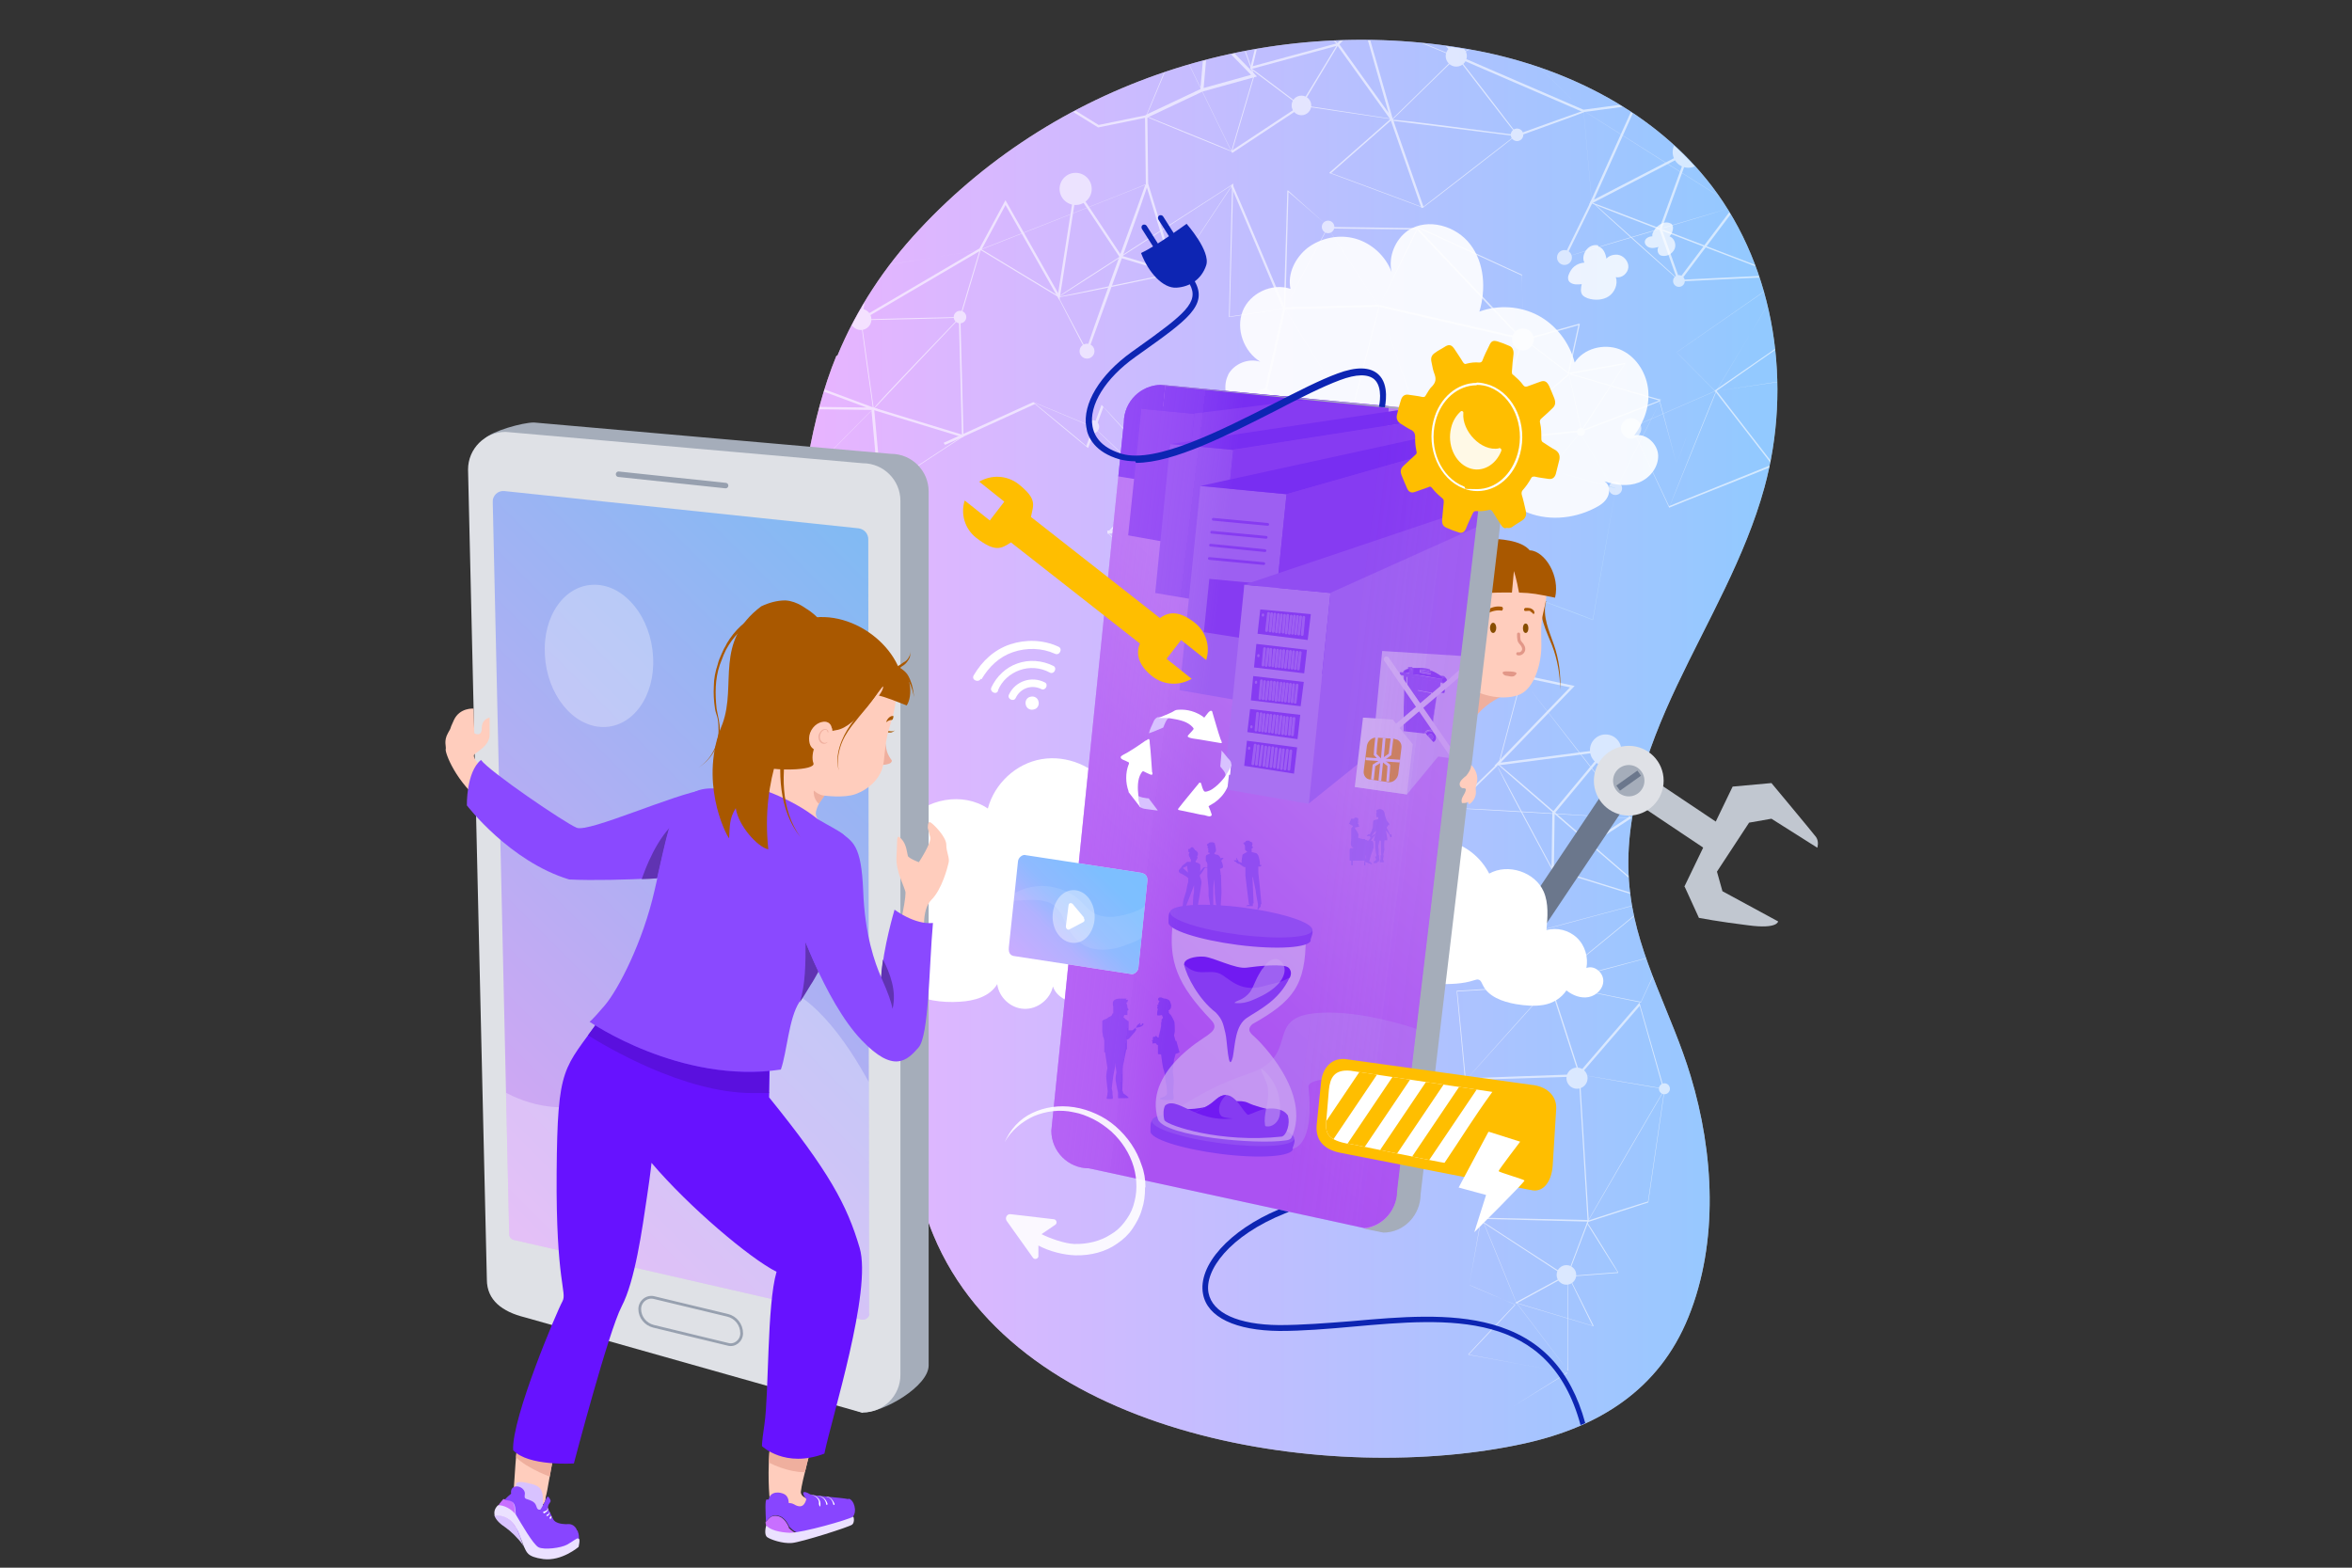 <?xml version="1.0" encoding="utf-8"?>
<svg xmlns="http://www.w3.org/2000/svg" xmlns:xlink="http://www.w3.org/1999/xlink" id="Calque_1" version="1.1" viewBox="0 0 600 400">
  
  <rect x="0" y="0" width="600" height="400" fill="#333333" stroke="none"/>
  
  <defs>
    <style>
      .st0, .st1, .st2, .st3, .st4, .st5, .st6, .st7, .st8, .st9, .st10 {
        fill: none;
      }

      .st11 {
        fill: #8a49ff;
      }

      .st12 {
        fill: #0d25b3;
      }

      .st13 {
        fill: #a5adba;
      }

      .st14 {
        fill: #6b778c;
      }

      .st15 {
        fill: url(#Dégradé_sans_nom_4);
      }

      .st16 {
        fill: url(#Dégradé_sans_nom_2);
      }

      .st17 {
        fill: url(#Dégradé_sans_nom_3);
      }

      .st18, .st19, .st20 {
        mix-blend-mode: multiply;
      }

      .st18, .st21, .st22, .st23 {
        opacity: .5;
      }

      .st19, .st24 {
        opacity: .8;
      }

      .st1 {
        stroke: #b186ff;
      }

      .st1, .st2, .st3, .st4, .st5, .st10 {
        stroke-linecap: round;
        stroke-linejoin: round;
      }

      .st1, .st4, .st7, .st10 {
        stroke-width: .7px;
      }

      .st25 {
        fill: #dfe1e6;
      }

      .st26 {
        fill: #e29788;
      }

      .st2, .st4 {
        stroke: #97a0af;
      }

      .st2, .st5 {
        stroke-width: 1.4px;
      }

      .st27 {
        fill: #ffbe00;
      }

      .st3 {
        stroke: #e29788;
      }

      .st3, .st6 {
        stroke-width: .8px;
      }

      .st28 {
        fill: #9d67ff;
      }

      .st29 {
        fill: #ffcdbd;
      }

      .st30, .st20, .st21, .st31, .st22, .st32, .st33, .st34, .st35, .st23, .st36 {
        isolation: isolate;
      }

      .st37 {
        fill: #7333ff;
      }

      .st38 {
        fill: #c4e6ff;
      }

      .st39 {
        fill: #c86fff;
      }

      .st40 {
        fill: #c4a4ff;
      }

      .st41 {
        fill: #874d00;
      }

      .st42 {
        clip-path: url(#clippath-1);
      }

      .st43 {
        clip-path: url(#clippath-3);
      }

      .st44 {
        clip-path: url(#clippath-4);
      }

      .st45 {
        clip-path: url(#clippath-2);
      }

      .st46 {
        clip-path: url(#clippath-6);
      }

      .st47 {
        clip-path: url(#clippath-5);
      }

      .st48 {
        fill: #c1c7d0;
      }

      .st5, .st6, .st7, .st8 {
        stroke: #fff;
      }

      .st20, .st49 {
        fill: #ebe1ff;
      }

      .st50 {
        fill: #efaf9e;
      }

      .st6, .st7, .st8, .st9 {
        stroke-miterlimit: 10;
      }

      .st51, .st32, .st33, .st34, .st35, .st23, .st36 {
        fill: #fff;
      }

      .st52 {
        fill: #8845ff;
      }

      .st8 {
        stroke-width: .6px;
      }

      .st53 {
        fill: #7f26dd;
      }

      .st54 {
        fill: #d8c2ff;
      }

      .st55 {
        fill: #6033b2;
      }

      .st56 {
        fill: #b186ff;
      }

      .st57, .st33 {
        opacity: .9;
      }

      .st58, .st31 {
        opacity: .6;
      }

      .st9 {
        stroke: #ffbe00;
        stroke-width: 4.1px;
      }

      .st21 {
        fill: url(#Dégradé_sans_nom_61);
      }

      .st31 {
        fill: url(#Dégradé_sans_nom_5);
      }

      .st22 {
        fill: url(#Dégradé_sans_nom_6);
      }

      .st10 {
        stroke: #8a49ff;
      }

      .st59 {
        fill: #6712ff;
      }

      .st60 {
        fill: #5a10de;
      }

      .st61 {
        fill: #a95800;
      }

      .st62 {
        clip-path: url(#clippath);
      }

      .st63 {
        fill: #b2b2b2;
      }

      .st32 {
        opacity: .7;
      }

      .st34 {
        opacity: .1;
      }

      .st35 {
        opacity: .3;
      }

      .st36 {
        opacity: .4;
      }
    </style>
    <linearGradient id="Dégradé_sans_nom_6" data-name="Dégradé sans nom 6" x1="202" y1="-177" x2="453.2" y2="-177" gradientTransform="translate(0 368)" gradientUnits="userSpaceOnUse">
      <stop offset="0" stop-color="#d569ff"/>
      <stop offset="1" stop-color="#2495ff"/>
    </linearGradient>
    <clipPath id="clippath">
      <path class="st0" d="M213.4,90.8c-3.4,8.3-5.6,17-7.2,25.8-3.7,20.7-4,41.9-4.1,63.1-.2,28-.2,57.2,12.2,82.4,4.9,9.8,11.5,18.7,15.6,28.8,3.3,7.9,4.9,16.4,8.2,24.3,21.7,52.4,102.3,63.9,150.8,53.2,19-4.2,34.3-13.7,41.8-32.2,7.8-19.2,6.5-42,.6-61.5-4.7-15.7-13.4-30.2-15.4-46.4-2.4-18.3,4-36.6,11.9-53.3,7.9-16.7,17.4-32.7,22.3-50.5,7.1-26,2.9-55.5-13.4-76.9-14.2-18.6-36.5-30-59.6-34.5-51.9-10-106.4,6.7-142.6,45.6-8.8,9.4-16,20.3-20.9,32.2h0Z"/>
    </clipPath>
    <linearGradient id="Dégradé_sans_nom_2" data-name="Dégradé sans nom 2" x1="253.2" y1="-90.5" x2="402" y2="-239.4" gradientTransform="translate(0 368)" gradientUnits="userSpaceOnUse">
      <stop offset=".2" stop-color="#c86fff"/>
      <stop offset=".3" stop-color="#cb78ff"/>
      <stop offset=".6" stop-color="#daa6ff"/>
      <stop offset=".8" stop-color="#e1b8ff"/>
    </linearGradient>
    <clipPath id="clippath-1">
      <path class="st0" d="M352.5,314.3l-74.7-16.2c-5.3,0-9.6-4.3-9.6-9.6l18.5-180.7c0-5.3,4.3-9.6,9.6-9.6l78.8,7.4c5.3,0,9.6,4.3,9.6,9.6l-22.5,189.4c0,5.3-4.3,9.6-9.6,9.6h0Z"/>
    </clipPath>
    <linearGradient id="Dégradé_sans_nom_3" data-name="Dégradé sans nom 3" x1="275.4" y1="-169.1" x2="368.1" y2="-157.7" gradientTransform="translate(0 368)" gradientUnits="userSpaceOnUse">
      <stop offset=".7" stop-color="#e1b8ff" stop-opacity="0"/>
      <stop offset=".7" stop-color="#dfb4ff" stop-opacity="0"/>
      <stop offset=".8" stop-color="#ddacff" stop-opacity=".2"/>
      <stop offset=".8" stop-color="#d89eff" stop-opacity=".3"/>
      <stop offset=".9" stop-color="#d18cff" stop-opacity=".6"/>
      <stop offset=".9" stop-color="#c974ff" stop-opacity=".9"/>
      <stop offset="1" stop-color="#c86fff"/>
    </linearGradient>
    <linearGradient id="Dégradé_sans_nom_4" data-name="Dégradé sans nom 4" x1="275.4" y1="-168.9" x2="373.7" y2="-156.9" gradientTransform="translate(0 368)" gradientUnits="userSpaceOnUse">
      <stop offset="0" stop-color="#c86fff"/>
      <stop offset="0" stop-color="#c974ff" stop-opacity=".9"/>
      <stop offset="0" stop-color="#d18cff" stop-opacity=".6"/>
      <stop offset=".2" stop-color="#d89eff" stop-opacity=".3"/>
      <stop offset=".2" stop-color="#ddacff" stop-opacity=".2"/>
      <stop offset=".3" stop-color="#dfb4ff" stop-opacity="0"/>
      <stop offset=".3" stop-color="#e1b8ff" stop-opacity="0"/>
    </linearGradient>
    <linearGradient id="Dégradé_sans_nom_5" data-name="Dégradé sans nom 5" x1="261.3" y1="-120.9" x2="288.6" y2="-148.2" gradientTransform="translate(0 368)" gradientUnits="userSpaceOnUse">
      <stop offset="0" stop-color="#d569ff"/>
      <stop offset="0" stop-color="#a674ff"/>
      <stop offset=".3" stop-color="#7e7eff"/>
      <stop offset=".4" stop-color="#5d86ff"/>
      <stop offset=".5" stop-color="#448cff"/>
      <stop offset=".7" stop-color="#3291ff"/>
      <stop offset=".8" stop-color="#2794ff"/>
      <stop offset="1" stop-color="#2495ff"/>
    </linearGradient>
    <clipPath id="clippath-2">
      <path class="st0" d="M344.1,291.9h0c-5.1-1-6-2.4-5.8-5.5,0,0,.2-2.2.2-2.3l.5-6c.3-3,1.3-5.3,5.5-4.9h0l36.2,5.4c-5,6.9-7.6,11.3-12.2,18.1-.6,0-24.4-4.9-24.4-4.9h0Z"/>
    </clipPath>
    <linearGradient id="Dégradé_sans_nom_61" data-name="Dégradé sans nom 6" x1="109.7" y1="-72.6" x2="245.1" y2="-208" xlink:href="#Dégradé_sans_nom_6"/>
    <clipPath id="clippath-3">
      <path class="st0" d="M221.7,335.3l-.2-197.7c0-1.4-1-2.6-2.5-2.8l-90.3-9.5c-1.7-.2-3.1,1.2-3,2.8l4.2,186.8c0,.8.6,1.4,1.3,1.5l88.6,20.3c1,.2,2-.6,2-1.6h0Z"/>
    </clipPath>
    <clipPath id="clippath-4">
      <path class="st0" d="M196.5,368.2c-.8,7.1-.3,13.7,0,15.5.3,1.8,6.7,1.8,6.7,1.8l7.1-2.3s-6.2-.2-6-2.6c.2-2.4,3.1-13,3.1-13l-11,.6h0Z"/>
    </clipPath>
    <clipPath id="clippath-5">
      <path class="st0" d="M131.9,369.2c-.7,6.4-.7,11.1-1,11.5s3.1,2.8,6.4,3.4c2,.3,1.9-2.1,1.9-2.1,0,0,.3-.9.7-3.4.4-2.4,2-10.9,2-10.9l-9.9,1.6Z"/>
    </clipPath>
    <clipPath id="clippath-6">
      <path class="st0" d="M171.3,265.1l-18.2-5.2c-9.3,13.2-10.9,11.5-11.1,39.4-.2,27.9,2.7,30.4,1.5,32.7-1.3,2.3-13,29.8-12.6,38,3.8,4.2,15.5,3.4,15.5,3.4,0,0,8.8-33.6,12.2-40.1s5.2-19.5,6.5-28.3c.9-6,1.1-8.3,1.1-8.3,9.5,11.2,25.1,24.4,31.9,27.8-2.5,8.6-1.9,30.9-3.1,39-.8,5.4-.6,5.5-.6,5.5,0,0,5.9,5.7,15.9,1.9,1.9-9.3,12.2-41.6,9-52.5s-7.8-19.5-23.1-38.4l.2-9.9-25-5h-.1Z"/>
    </clipPath>
  </defs>
  <g class="st30">
    <g id="illus_env">
      <path id="fond_bulle" class="st51" d="M213.4,90.7c-3.4,8.3-5.6,17-7.2,25.8-3.7,20.7-4,41.9-4.1,63.1-.2,28-.2,57.2,12.2,82.4,4.9,9.8,11.5,18.7,15.6,28.8,3.3,7.9,4.9,16.4,8.2,24.3,21.7,52.4,102.3,63.9,150.8,53.2,19-4.2,34.3-13.7,41.8-32.2,7.8-19.2,6.5-42,.6-61.5-4.7-15.7-13.4-30.2-15.4-46.4-2.4-18.3,4-36.6,11.9-53.3,7.9-16.7,17.4-32.7,22.3-50.5,7.1-26,2.9-55.5-13.4-76.9-14.2-18.6-36.5-30-59.6-34.5-51.9-10-106.4,6.7-142.6,45.6-8.8,9.4-16,20.3-20.9,32.2h0Z"/>
      <g id="miroir">
        <g>
          <path id="fond_bulle-2" class="st22" d="M213.4,90.7c-3.4,8.3-5.6,17-7.2,25.8-3.7,20.7-4,41.9-4.1,63.1-.2,28-.2,57.2,12.2,82.4,4.9,9.8,11.5,18.7,15.6,28.8,3.3,7.9,4.9,16.4,8.2,24.3,21.7,52.4,102.3,63.9,150.8,53.2,19-4.2,34.3-13.7,41.8-32.2,7.8-19.2,6.5-42,.6-61.5-4.7-15.7-13.4-30.2-15.4-46.4-2.4-18.3,4-36.6,11.9-53.3,7.9-16.7,17.4-32.7,22.3-50.5,7.1-26,2.9-55.5-13.4-76.9-14.2-18.6-36.5-30-59.6-34.5-51.9-10-106.4,6.7-142.6,45.6-8.8,9.4-16,20.3-20.9,32.2h0Z"/>
          <g class="st62">
            <g id="reseau" class="st58">
              <g>
                <g>
                  <g>
                    <path class="st51" d="M240.7,113l22.9-10.4s13.8,11.3,13.5,11.2l3.9-10.5h0c0-.1,15.7,17,15.7,17h0c0,0-14.3,15.9-14.2,15.5-.1,0,18,15.9,17.4,15.8,0,0,12-16.4,11.9-16.2v-15.8s12.7-5.7,12.7-5.7h.1c0,.2,10.2,21.2,10.3,21.3,0,0-14.1,11.5-14.2,11.6v-.2l20.5,11.1h.2c0,.1-.2.2-.2.2l-19.5,7.7v-.2s19.5,16.4,19.2,16.3l28.9-9.3c0,.4-7.8-24.1-7.8-24h0c0,0,0,0,0,0,0,0,13.5-1.7,13.5-1.6l12.3,25.8c-.1,0,28.7,36.4,28,36.2l-45.3-2.6h-.2l.2-.2,11.2-10.9h.1c0-.1,0,0,0,0,0,0,14.2,26.5,14.2,26.5-.4-.2,25.7,8,25.7,7.9h.3c0,0-.2.3-.2.3-.1,0-26.5,21.7-26.6,21.7l-23.5,1.5v-.2c.1,0,2.2,22.4,2.2,22.4h-.2c0-.1,28.8-1.1,28.8-1.1-.4.4,15.7-18.3,15.6-18.1l.2-.2v.3c0,0,6.3,22,6.3,22,0,0-19.7,33.8-19.7,33.9-.1-.6,7.9,12.6,7.9,12.6v.2c.1,0-.1,0-.1,0l-13.2,1-21.9-14.3h.2c0,0-3,16.4-3,16.4-.3-.3,11.7,5,11.7,5h.1,0c0,.1-12,12.8-12,12.8-.2-.1,25.2,4.6,25.3,4.6h0l-14,8.6h0s7.3.4,7.3.4l-7.3-.4h0l13.9-8.7c.2.2-25.2-4.6-25.2-4.6h-.1,0c0-.1,12-12.8,12-12.8h0c0,.1-11.7-4.9-11.7-4.9h0c0,0,2.9-16.5,2.9-16.5h0c0-.1.1,0,.1,0,0,0,22.2,14.4,21.9,14.2l13.1-1v.2c-.1,0-8-12.7-8-12.7-.2,0,19.8-34.3,19.6-33.8l-6.2-21.9h.3c0,0-15.7,18.2-15.7,18.2,0,.2-28.9.9-28.9,1h-.2v-.2l-2.1-22.4v-.2h.1l23.5-1.5c-.3.3,26.5-21.7,26.5-21.7v.3s-25.7-8-25.8-8c0-.1-14.6-26.9-13.9-26.5l-11.2,10.9c-.6-.6,45.3,2.6,45.2,2.4.1.6-28.2-36.1-28.1-36,0,0-12.5-26-12.3-25.8l-13.4,1.7c.1-.4,7.8,24.1,7.8,24h0c0,0,0,.1,0,.1,0,0-28.9,9.4-29,9.4,0,0-19.2-16.3-19.3-16.3h-.1c0-.1.2-.1.2-.1,0,0,19.5-7.8,19.5-7.8v.2l-20.5-11.1h-.2c0-.1.2-.2.2-.2l14.1-11.5v.2l-10.2-21.1h.2c0,0-12.7,5.7-12.7,5.7h0c0-.1,0,15.7,0,15.7,0,0-11.9,16.2-11.9,16.3h0c0,0,0,0,0,0,0,0-17.7-15.9-17.5-15.9,0,0,14.3-15.8,14.2-15.4,0,0-15.9-17.1-15.5-17l-3.9,10.5c0,.2-13.7-11.3-13.6-11.2,0,0-23,10.5-22.9,10.4h0Z"/>
                    <path class="st51" d="M263.7,102.6l15.4,6.4,9.3,8.8h-.1l1.5-4.9h0l10.3-6.5h.2c0-.1,0,.1,0,.1l-3.4,13.9c0-.2,3.4,31.3,3.4,31.3h-.2c0-.1,20.7-5.1,20.7-5.1v.2c0,0-8.8-13.4-8.8-13.4h0c0-.1,12.7-19.3,12.7-19.3,0-.3,37.5,34.2,37.6,34.2h.1c0,0-.1.1-.1.1l-20.9,9.5c-.3-.7,28.8,14.6,28.8,14.4-.3,0,18,0,18,0h.2v.2l-6,22.6c-.3-.6,39.9,34.5,39.9,34.3l.2.2h-.3c0,0-32.5,8.7-32.5,8.7h0c0-.1,6.1,12.9,6.1,13l-21.5,23.9c-.1,0,21.5-24.2,21.4-23.9l-6-13h0c0-.1,0-.1,0-.1l32.5-8.7v.3c-.1-.2-40.2-34.5-40-34.7l6-22.6v.2c.1,0-17.9,0-17.9,0l-28.8-14.8h-.2c0-.1.2-.2.2-.2,0,.1,21.3-9.8,20.9-9.3,0,0-37.8-34.4-37.4-34.2l-12.7,19.2c-.2-.6,8.8,13.4,8.8,13.3h.1c0,.1-.2.1-.2.1l-20.6,5.1h-.2c0-.1-3.3-31.4-3.3-31.4l3.4-13.9h.1c0,.1-10.4,6.7-10.3,6.5l-1.6,4.9h0c0,.1-.1,0-.1,0l-9.3-8.9c0,0-15.4-6.4-15.3-6.4h0Z"/>
                    <polyline class="st6" points="298.2 134.3 311.9 135.4 304.9 119.8 312 119.7 311.6 108.9 296.7 120.4 304.9 119.8 298.2 134.3 282.5 135.8"/>
                    <polyline class="st8" points="311.9 133.3 334.8 135.2 341.2 157.7 343.1 130.9 353.9 127.9 362.2 148.3 387.9 172.4 401.1 175.2 382 195 409.6 191.4 396.3 207.4 396.1 221.5 416 208.5"/>
                    <line class="st8" x1="341.2" y1="157.7" x2="341" y2="181.7"/>
                    <line class="st8" x1="334.8" y1="135.2" x2="343.1" y2="130.9"/>
                    <path class="st51" d="M402.7,274.1c0,0,21.9,3.7,22,3.7,0,0-4.2,28.9-4.2,28.9h0c0,0,0,.1,0,.1l-15.4,5h.1c0-.1-5.2,13.6-5.2,13.6,0,0-13.2,7.2-13.2,7.2v-.2l19.6,5.9h-.1c0,.1-6.4-13-6.4-13,.3-.3,0,24.5.2,24.5v.2-.2c-.1,0-13.3-17.4-13.3-17.4l-8.8-21.5v-.2c0,0,.1,0,.1,0l27.1.6-.2.2s-2.3-37.7-2.3-37.5l-7.4-22.9v-.2h.1l28.9-7.6h.2-.1c0,.1-5.8,12.5-5.8,12.5,0,0-23.1-4.7-23.2-4.8,0-.1,23.2,4.7,23.2,4.6h0l5.7-12.3h.1c0,.1-28.9,7.8-28.9,7.8v-.2c.1,0,7.5,22.9,7.5,23l2.3,37.6v.2h-.2l-27.1-.7v-.2c.1,0,8.9,21.6,8.8,21.5l13.2,17.4h-.1v-24.8.2c.1,0,6.6,13.1,6.6,13.1v.2c.1,0,0,0,0,0l-19.7-5.9h-.3c0,0,.2-.2.2-.2l13.2-7.2c-.2.4,5.2-13.7,5.1-13.6h0c0,0,0,0,0,0-.1,0,15.9-5.2,15.4-4.9l4.2-28.8c.4.3-22-3.7-21.8-3.7h0Z"/>
                  </g>
                  <g>
                    <circle class="st51" cx="311.6" cy="108.9" r="4.4"/>
                    <circle class="st51" cx="362.2" cy="148.3" r="2.7" transform="translate(157.8 482) rotate(-80.8)"/>
                    <circle class="st51" cx="409.6" cy="191.4" r="4"/>
                    <circle class="st51" cx="370.7" cy="205.9" r="1.9"/>
                    <circle class="st51" cx="369.9" cy="172.4" r="1.6"/>
                    <circle class="st51" cx="320.7" cy="146.7" r="2.5"/>
                    <circle class="st51" cx="295.9" cy="120.6" r="1.8"/>
                    <circle class="st51" cx="278.7" cy="108.9" r="1.7"/>
                    <circle class="st51" cx="305.8" cy="193" r="3.3"/>
                    <circle class="st51" cx="424.6" cy="277.8" r="1.4"/>
                    <circle class="st51" cx="402.3" cy="275.1" r="2.7"/>
                    <circle class="st51" cx="399.6" cy="325.3" r="2.5"/>
                  </g>
                </g>
                <g>
                  <g>
                    <path class="st51" d="M151.5,188l-3.5-24.9c0,0,14.7-10,14.6-9.8l-8.9-6.7h0l20.8-10.3h0s11.1,18.2,10.7,18c0,.1,20.3-12.7,20.1-12.2,0,0-12.3-16.2-12.1-15.9,0,0-15.2-4.5-15.2-4.5s-1.9-13.7-1.9-13.8h0c0-.1.1-.1.1-.1.1,0,23.2-3.8,23.3-3.8,0,0,7.1,16.8,7.1,16.9h-.2l16.4-16.6.2-.2v.3l1.9,20.8h-.2s21.3-14.1,21.1-13.8l-.8-30.4c.3.2-25.3.7-25.2.7h0c0-.1,2.2-13.4,2.3-13.4l28.2-4.6c0,0,42.6-16.8,42.5-16.8.6-.4-15.3,42.7-15.2,42.8v.2c0,0-.2-.2-.2-.2l-7.3-13.8v-.2c0,0,0,0,0,0,0,.1,29.8-6.3,29.3-6l14.9-22.5.2-.2v.2c.1,0,13.4,31.6,13.4,31.6,0,0-5.2,23-5.2,23v-.2c-.1,0,22,4.4,22,4.4h-.2c0,.1,7.2-27.8,7.2-27.8.3.5-13.1-20.2-13-20.1l-.2-.2h.3l22.8.3h.1c-.1,0,27.3,28.7,26.7,28.4l14.4-4h.2c0,0,0,.2,0,.2,0,0-2.8,12.9-2.9,13l-19.9,17v-.2l14.9,7.5c-.4.2,8.2-9.8,8-9.8h0c0,0,0,0,0,0l8.8,15.2c-.2.1,11.5-22.9,11.6-23h0c0,0,4.2,15.9,4.2,15.9h0s2.5-6.9,2.5-6.8l-2.5,6.8h0c0,0,0,0,0,0l-4.3-15.8c.2-.1-11.6,22.9-11.5,22.9h0c0,0,0,0,0,0l-8.8-15.1h.1l-8.2,9.8h0l-14.9-7.4h-.1c0,0,.1-.2.1-.2,0,0,20.1-17.3,19.8-17l2.8-12.9.2.2-14.4,4.1c0,.2-27.3-28.7-27-28.4l-22.8-.3v-.2c.1,0,13.1,20.2,13.1,20.2.2,0-7.2,27.9-7.2,28.1h0c0,.1-.2.1-.2.1l-22.1-4.4h-.2v-.2l5.2-23c.2.4-13.3-31.6-13.3-31.5h.3c0,0-14.9,22.5-15,22.5,0,0-29.9,6.4-29.4,5.9l7.2,13.9c-.7.4,15.3-42.7,15.1-42.7.6,0-42.6,16.8-42.4,16.8,0,0-28.4,4.6-28.2,4.5l-2.2,13.3c-.3-.2,25.3-.7,25.2-.7h0c0,.1.8,30.5.8,30.5,0,0-21.1,13.8-21.1,13.9h-.1c0,.1,0,0,0,0l-1.9-20.8h.2c0,0-16.4,16.6-16.4,16.6h-.1c0,.1,0,0,0,0,0,0-7.1-16.8-7.1-16.8h.2c0,0-23.2,3.9-23.2,3.9h.1c0-.1,1.9,13.6,1.9,13.6h0c0-.1,15,4.4,15,4.4,0,0,12.2,16,12.2,16h0c0,0-.1.1-.1.1,0,0-20.2,12.6-20.2,12.3,0,0-11.1-18.2-10.7-18,0,0-20.9,10.4-20.7,10.1l8.9,6.7c.2,0-14.7,9.9-14.6,9.9,0,0,3.5,25,3.5,24.9h0v-.3Z"/>
                    <path class="st51" d="M148,163.1l10.5-13,11.1-6.4h0c0,.1-4.3-2.8-4.3-2.8h0l-3.4-11.7v-.2c0,0,.1.1.1.1l12.4,7.2c-.2,0,31,5.6,30.9,5.6h-.2c0,.1,1-21.1,1-21.1h.2c0,.1-15.3,4.7-15.3,4.7h0l-14.8-17.6c-.2-.1,43.4-26.3,43.4-26.4h.1c0,0,0,0,0,0l3.2,22.8c-.8.1,22.2-23.5,22-23.5-.1.2,5.1-17.3,5.1-17.2v-.2c0,0,.2.1.2.1l20,12.1c-.7.1,44.3-28.5,44.2-28.6l.2-.2v.3l-.9,33.7h-.1c0-.1,14.2-2.1,14.2-2.1,0,0,16.9,27.4,16.9,27.4,0,0-17.1-27.5-16.9-27.3l-14.2,2.1h-.1c0-.1.8-33.8.8-33.8h.2c-.2.1-44.4,28.8-44.5,28.7l-20-12.1h.2c0,0-5.1,17.2-5.1,17.2,0,0-22.2,23.4-22.2,23.5l-.2.2v-.2c.1.1-3.4-23.2-3-22.7,0,0-43.7,26.5-43.4,26.2l14.9,17.6c-.6,0,15.4-4.6,15.2-4.6h.2c0,.1-1,21.3-1,21.3v.2h-.2s-31-5.7-31-5.7l-12.4-7.2h.1c0-.1,3.4,11.7,3.3,11.5l4.2,2.9h0c0,0,0,.1,0,.1l-11.1,6.4c0,0-10.5,13-10.5,12.9h0Z"/>
                    <polyline class="st6" points="188.2 138.9 193.2 126.1 176.2 128.4 178.1 121.5 167.5 118.8 174.4 136.4 176.2 128.4 188.2 138.9 185.2 154.4"/>
                    <polyline class="st8" points="191.1 125.5 199.3 104 222.8 104.3 197.5 94.9 197.8 83.6 219.6 81.5 250.1 63.6 256.5 51.7 270.1 75.7 274.4 48.2 285.9 65.5 299.5 69.6 292.6 46.9 292.4 29.7 280.2 32.2 262.4 21.2"/>
                    <line class="st8" x1="222.8" y1="104.3" x2="245.7" y2="111.3"/>
                    <line class="st8" x1="199.3" y1="104" x2="197.5" y2="94.9"/>
                    <path class="st51" d="M351.8,78.2c0,0,9.7-20,9.8-20.1,0,0,26.5,12.2,26.6,12.2h0c0,.1.4,16.3.4,16.3h0c0-.1,11.6,8.8,11.6,8.8,0,0,3.2,14.7,3.2,14.7h-.2l11.2-17.2h.1c0,.1-14.4,2.6-14.4,2.6-.2-.3,23.5,6.9,23.6,6.8h.2-.2c0,.1-20.4,7.9-20.4,7.9l-23.1,2.4h-.2v-.2l8.3-25.9v.2c.1,0-36.7-8.4-36.5-8.4l-24.1.6h-.2v-.2l.9-29.9v-.2h.2c0,.1,10.3,9.2,10.3,9.2,0,0-11.1,20.8-11.1,20.8-.1,0,11-20.8,11-20.9h0c0,0-10.3-8.9-10.3-8.9h.2c0,0-.8,29.8-.8,29.8l-.2-.2s24.1-.6,24.1-.6l36.7,8.4h.2v.2l-8.3,25.9v-.2c-.1,0,23-2.3,23-2.3l20.4-7.8h0c0,.1-23.6-6.8-23.6-6.8h-.2c0,0,.3-.1.3-.1l14.3-2.5h.2-.1c0,.1-11.1,17.3-11.1,17.3v.2c-.1,0-.1-.3-.1-.3l-3.3-14.7c.3.3-11.7-8.9-11.6-8.8h0s-.5-16.8-.3-16.2l-26.5-12.2c.4-.3-9.8,20-9.8,19.9h0l-.2.3Z"/>
                  </g>
                  <g>
                    <circle class="st51" cx="167.5" cy="118.8" r="4.4"/>
                    <circle class="st51" cx="219.6" cy="81.5" r="2.7"/>
                    <circle class="st51" cx="274.4" cy="48.2" r="4.1"/>
                    <circle class="st51" cx="277.3" cy="89.6" r="1.9"/>
                    <circle class="st51" cx="322.6" cy="101.8" r="2.6"/>
                    <circle class="st51" cx="244.9" cy="80.9" r="1.6"/>
                    <circle class="st51" cx="206.3" cy="120.8" r="2.5"/>
                    <circle class="st51" cx="174.4" cy="137.3" r="1.8"/>
                    <circle class="st51" cx="158.2" cy="150.5" r="1.7"/>
                    <circle class="st51" cx="299.5" cy="69.6" r="1.5"/>
                    <circle class="st51" cx="388.5" cy="86.6" r="2.8"/>
                    <circle class="st51" cx="403.3" cy="110.2" r="1"/>
                    <circle class="st51" cx="338.8" cy="57.9" r="1.6"/>
                    <circle class="st51" cx="412.1" cy="124.6" r="1.7"/>
                    <circle class="st51" cx="322.1" cy="165" r="2.5"/>
                  </g>
                  <path class="st51" d="M380.2,112.4l-35.6-6.3v-.2c.1,0,31.1,40.5,31.1,40.5h-.3c-5.9-17-17.7-51.3-23.6-68.4,6,17,18,51.4,23.9,68.5l.3.9-.6-.7c-.2-.3-30.9-40.6-31-40.8h.3l35.6,6.5h0Z"/>
                  <path class="st38" d="M395.2,119.9c0,0,17.1,4.5,17,4.7-1.4,8.3-4.4,25.1-5.8,33.5h0c0,.1-.1.1-.1.1-7.7-2.9-23-8.7-30.6-11.5,7.4,2.9,23.6,8.5,30.6,11.4,1.4-8.3,4.4-25.1,5.9-33.5.3.2-16.9-4.7-16.9-4.7h0Z"/>
                  <polyline class="st8" points="291.7 10.8 278 16.5 273.1 -7.3 298.9 -3.9 301.1 -12.2"/>
                </g>
                <g>
                  <g>
                    <path class="st51" d="M245.3,22.4l18-17.6s16.8,6,16.5,6V-.3h.1c0-.1,20.5,10.6,20.6,10.6h0s-8.1,19.8-8.1,19.3c0,.1,22.3,8.9,21.7,9,0,0,5.7-19.5,5.7-19.2l-5.3-14.9c0,0,10-9.6,10-9.7h.1c0-.1,0,0,0,0,.2,0,16.8,16.4,16.9,16.5,0,0-9.4,15.6-9.4,15.7v-.2c-.1,0,22.9,3.5,22.9,3.5h.3l-.2.2-15.7,13.8v-.2c0,0,23.9,8.8,23.5,8.8l24-18.6c.1.4-15.5-20-15.5-20h0c0-.1,12.1-6.3,12.1-6.2l20.4,20.1s38.7,24.4,38.6,24.4c.6.2-43.4,13-43.5,13.1h-.2c0,0,.1-.2.1-.2l6.9-14.1v-.2c0,0,.2.1.2.1-.1,0,22.7,20.3,22.2,20.1l27-1.3h.3v.2c-.1,0-17.7,29.4-17.7,29.4l-21.6,9.4v-.2c0,0,9.6,20.3,9.6,20.3h-.2c0,0,26.8-10.8,26.8-10.8-.2.6,8.5-22.5,8.5-22.4v-.3c.1,0,.3.2.3.2l13.3,18.5h0s-6.9,39.1-7.1,38.5l11.8,9.3h.2c0,.1-.2.2-.2.2,0,0-12,5.4-12.1,5.3l-25.5-6h.1c0-.1,2.8,16.4,2.8,16.4-.4-.2,12.7.8,12.7.7h.1c0,.1-7,16.2-7,16.2-.2,0,25.3-4.3,25.4-4.3h0c0,0-10.3,12.9-10.3,12.9h0s7.1-2.1,7-2l-7,2h0l10.2-12.8c.2.1-25.3,4.2-25.3,4.3h-.1c0,0,7-16.1,7-16.1h0c0,.1-12.7-.7-12.7-.7h0c0,0-2.8-16.5-2.8-16.5h0c0-.1.1-.1.1-.1,0,0,25.8,6,25.4,6l12-5.4v.2l-11.8-9.2c-.2,0,6.9-39,6.9-38.5l-13.3-18.5h.3l-8.6,22.4c0,.2-26.8,10.7-26.8,10.8h-.1c0,0,0,0,0,0l-9.5-20.3h0c0-.1,0-.2,0-.2l21.6-9.4c-.2.4,17.5-29.4,17.5-29.3v.2c.1,0-26.8,1.3-26.9,1.3,0-.1-22.9-20.3-22.2-20.2l-6.9,14.1c-.7-.3,43.4-12.9,43.3-13.1.3.5-38.8-24.4-38.7-24.3,0,0-20.6-20.2-20.3-20.1l-12.1,6.1c0-.4,15.5,20,15.5,20h0c0,.1-24,18.7-24.1,18.7,0,0-23.6-8.8-23.7-8.8h-.2c0,0,.1-.2.1-.2l15.7-13.8v.2c0,0-23-3.4-23-3.4h-.2v-.2c.1,0,9.5-15.6,9.5-15.6v.2l-16.7-16.4h.2l-10,9.6h0c0-.1,5.3,14.7,5.3,14.7,0,0-5.7,19.3-5.7,19.3h0c0,.1-.1.1-.1.1,0,0-22.1-8.9-21.9-9,0,0,8.1-19.7,8.2-19.3,0,0-20.7-10.7-20.4-10.7v11.1c0,.2-16.8-6-16.7-6,0,0-18,17.6-18.1,17.5h-.2Z"/>
                    <path class="st51" d="M263.3,4.9l16.6.8,11.7,5.1h0l-.2-5.1h0l7.4-9.6v-.2c.1,0,.1.2.1.2l1.5,14.3c0-.2,13.8,28.3,13.8,28.2h-.2l17.7-11.7v.2l-12.8-9.6h0c0-.1,5.5-22.5,5.5-22.5,0-.3,46.9,19.5,47,19.4h.1-.1c0,.1-16.5,16.2-16.5,16.2-.6-.6,32,4,32,3.8-.3,0,16.9-6.1,16.9-6.1h.2c0,0,0,.1,0,.1l2.1,23.3c-.5-.4,49.2,18.9,49.2,18.7h.3c0,.1-.2.3-.2.3l-27.7,19.2h0c0-.1,10,10.1,10.1,10.1,0,0-12.1,29.8-12.1,29.8-.1.1,12-30.1,12-29.8l-10-10.1h0c0,0,.1-.1.1-.1l27.6-19.2v.3c0-.1-49.4-18.8-49.3-19l-2.1-23.3h.2c0,.1-17,6.2-17,6.2l-32.1-4h-.2l.2-.2c0,.2,16.7-16.4,16.5-15.9,0,0-47.2-19.5-46.8-19.5l-5.4,22.4c-.3-.4,12.8,9.6,12.7,9.5h.1c0,.1-.1.2-.1.2l-17.7,11.7h-.1c0,.1,0,0,0,0,0,0-13.8-28.3-13.8-28.3l-1.5-14.3h.2s-7.6,9.8-7.4,9.6l.2,5.2h0c0,.1,0,.1,0,.1l-11.7-5.2c0,0-16.7-.8-16.6-.8h0v-.3Z"/>
                    <polyline class="st6" points="306.6 23 319.9 19.3 308 7.1 314.6 4.5 310.6 -5.6 300.5 10.4 308 7.1 306.6 23 292.4 29.7"/>
                    <polyline class="st8" points="319.2 17.3 341.3 11.3 355 30.4 347.6 4.5 356.9 -2 371.5 14.3 403.9 28.3 417.3 26.5 406 51.6 430.7 38.8 423.6 58.4 428.3 71.7 442.6 52.7"/>
                    <line class="st8" x1="355" y1="30.4" x2="362.9" y2="53"/>
                    <line class="st8" x1="341.3" y1="11.3" x2="347.6" y2="4.5"/>
                    <path class="st51" d="M452.5,119c.1,0,21.9-4,21.9-4,0,0,5.8,28.6,5.9,28.6h0c0,.1-12.8,10-12.8,10h0c0-.1-.2,14.5-.2,14.6,0,0-10,11.2-10,11.3v-.2c-.1,0,20.3-1.2,20.3-1.2h0c0,.1-10.6-10-10.6-10,.2-.3,8.4,23,8.5,23v.2c0,0-.1-.1-.1-.1,0,0-18.4-11.8-18.4-11.9l-15.5-17.2h-.1c0-.1.2-.1.2-.1,0,0,25.7-8.7,25.7-8.7v.2c-.1,0-15.1-34.7-15-34.6l-14.8-19.1h-.1c0-.1.1-.2.1-.2l24.6-17h.2c0-.1,0,.1,0,.1,0,0-1.3,13.6-1.3,13.7,0,0-23.4,3.4-23.4,3.4,0,0,23.3-3.5,23.3-3.5h0c0,0,1.2-13.6,1.2-13.6h.2c0,0-24.5,17.1-24.5,17.1v-.2l14.8,19.1,14.9,34.6v.2c0,0-.1,0-.1,0l-25.7,8.6v-.2s15.6,17.3,15.5,17.3l18.3,11.9h-.1c0,0-8.4-23-8.4-23v-.2c-.1,0,0,.2,0,.2l10.5,10.1h.1c0,.1-.2.1-.2.1l-20.5,1.2h-.3l.2-.2,9.9-11.3c-.1.5.2-14.6.2-14.5h0c-.1,0,13.2-10.4,12.8-9.9l-5.8-28.6c.5.1-21.9,3.9-21.8,3.9h.2Z"/>
                  </g>
                  <g>
                    <circle class="st51" cx="310.6" cy="-5.6" r="4.4"/>
                    <circle class="st51" cx="371.5" cy="14.3" r="2.7"/>
                    <circle class="st51" cx="430.7" cy="38.8" r="4"/>
                    <circle class="st51" cx="399.1" cy="65.7" r="1.9"/>
                    <circle class="st51" cx="416.1" cy="109.3" r="2.6"/>
                    <circle class="st51" cx="387" cy="34.4" r="1.6"/>
                    <circle class="st51" cx="332" cy="26.9" r="2.5"/>
                    <circle class="st51" cx="299.8" cy="10.9" r="1.8"/>
                    <circle class="st51" cx="279.6" cy="5.7" r="1.7"/>
                    <circle class="st51" cx="428.3" cy="71.7" r="1.5"/>
                    <circle class="st51" cx="461" cy="96.5" r="1.6"/>
                    <circle class="st51" cx="465" cy="226" r="1.4"/>
                    <circle class="st51" cx="448.7" cy="216.8" r="2.7"/>
                    <circle class="st51" cx="426.3" cy="239.5" r="2.5"/>
                  </g>
                </g>
              </g>
            </g>
          </g>
        </g>
        <g id="machine">
          <rect class="st14" x="374.8" y="216.2" width="53" height="6.6" transform="translate(-4.3 430.9) rotate(-56.2)"/>
          <rect class="st48" x="422.9" y="194.3" width="7.3" height="24.5" transform="translate(17.6 446.1) rotate(-56.2)"/>
          <circle class="st25" cx="415.5" cy="199.2" r="8.9"/>
          <circle class="st13" cx="415.5" cy="199.2" r="4"/>
          <rect class="st14" x="412.2" y="198.4" width="6.6" height="1.6" transform="translate(-38.6 277.5) rotate(-35.4)"/>
          <path class="st48" d="M429.6,226.4l12.4-25.7,9.9-.9s10.5,12.6,11.4,13.8c.8,1.2.3,2.7.3,2.7l-11.7-7.4-5.7,1-8.2,12.5,1.4,5,14.2,7.7s-.1,2-7.6,1c-7.4-.9-12.6-1.9-12.6-1.9l-3.7-8.1h0Z"/>
        </g>
        <g id="nuage_1">
          <g class="st57">
            <path class="st51" d="M313.3,95.6c1.5-2.8,5.2-4.3,8.2-3.3-4.2-2.6-6.3-8.3-4.5-12.9,1.8-4.6,7.5-7.3,12.2-5.7-.8-3.9,1.2-7.9,4.3-10.4,3.4-2.6,8.1-3.6,12.3-2.4s7.7,4.5,9.2,8.5c-.9-3.9.9-8.3,4.2-10.6,5-3.3,12.3-1.2,15.9,3.6,3.6,4.7,4,11.4,2.3,17.1,4.9-1.8,10.5-1.4,15,1s8,6.9,9.3,12c2.3-3.6,7.4-4.9,11.4-3.4,4,1.6,6.7,5.6,7.3,9.9s-.9,8.6-3.5,12.1c2.9-.7,6,2.1,6.1,5.1s-2.1,5.8-4.9,6.9-6,.7-8.8-.3c1.3.8,1.5,2.6.8,4s-2,2.2-3.4,2.9c-5.5,2.8-12.3,3.3-17.9.7s-9.5-8.9-8.7-15c-2.3,3.7-6.3,6.2-10.6,7.3-4.2,1.1-8.8.8-13.1,0-4.2-.8-9.2-3.2-9.5-7.5-3.8,1-7.5,2.5-11.4,3s-8.2.1-11.2-2.3-4.6-7.1-2.5-10.5c-.9,1.5-6.5-1.1-7.4-1.9-2-1.8-2.3-5.5-1.1-7.8h0Z"/>
          </g>
          <g class="st24">
            <path class="st51" d="M407.7,62.9c1.3.3,1.9,1.8,2.1,3.1.7-.8,1.8-1.1,2.9-1,1.5.2,2.8,1.7,2.7,3.2s-1.7,2.9-3.2,2.5c.6,1.8-.3,3.9-1.8,4.9s-3.6,1.1-5.4.5c-.5-.2-.9-.4-1.3-.8-.6-.8-.4-1.8-.2-2.8-.9.1-2.1.2-2.9-.4-.6-.4-.7-1.2-.5-1.8.7-2,2-3.1,4.1-3.3-1-1.6.7-5,3.5-4.4h0Z"/>
          </g>
          <path class="st32" d="M421.9,61.1c-.3-.2-.4-.7-.4-1.1s.2-.8.4-1.1c.4-.7,1-1.3,1.7-1.7s1.5-.6,2.3-.3c.3.1.6.2.7.5.1.2.1.3.2.6,0,.8-.3,1.7-.9,2.3,1.1.4,1.7,1.8,1.4,2.9s-1.4,2-2.6,2.1c-.3,0-.7,0-1-.1-.8-.3-1.1-1.5-.6-2.2-.7.2-1.5.4-2.2.2s-1.4-.8-1.3-1.6c.1-.8,1.1-1.3,1.9-1.3"/>
        </g>
        <path id="nuage_2" class="st51" d="M356.3,217.3c3.7-2.8,8.7-3.8,13.1-2.7,4.5,1,8.4,4.2,10.5,8.3,4.8-2.7,11.7-.4,13.9,4.6,1.3,3,1,6.5.7,9.8,2.7-.7,5.7,0,7.8,2s2.9,5,2.4,7.7c1.9-.8,4.2,1,4.3,3.1s-1.7,3.9-3.7,4.3-4.1-.4-5.7-1.7c-1.3,2-3.5,3.3-5.8,3.7s-4.7.2-7.1-.2c-3.4-.6-7.1-1.9-8.5-5-.2-.4-.4-1-.9-1.2-.4-.2-.8,0-1.2.1-3,1-6.1,1-9.3,1s-4.9,0-7.3-.7c-2.5-.7-4.7-2.2-6.8-3.6-2.2-1.5-4.5-3.1-6.6-4.7-1-.8-2.1-1.5-2.9-2.6-1.2-1.7-1.2-4-1-6,.2-3.1,1-6.4,3-8.8,3.1-3.6,8.5-4.5,11.7-8.2"/>
        <path id="nuage_3" class="st51" d="M287.3,209.7c-1.4-3-2.5-6.2-4.4-8.9-3.8-5.3-10.7-8.2-17.2-7.1s-12,6.2-13.7,12.6c-6.3-4.3-16-2.6-20.6,3.5-2.5,3.5-3.5,7.9-3.9,12.2-6-.3-11.9.3-17.6,2-3.5,1-7.6,3.2-7.8,6.9,0,1.3.4,2.6.9,3.9,1.7,3.6,4.6,6.7,8.1,8.5,3.8,2,9.1,2.5,11.9-.8,1,4.5,4.3,8.3,8.4,10.5,4.1,2.2,8.8,2.9,13.4,2.6,3.7-.2,7.7-1.3,9.6-4.5.4,3.4,3.5,6.2,6.8,6.3,3.4.2,6.7-2.4,7.4-5.7,1.2,3.5,5.5,4.5,9.2,4.9,3.3.3,6.8.2,9.7-1.3,2.8-1.5,4.8-4.3,5.8-7.3,1.1-3,1.4-6.2,1.5-9.4.6-10.6-.6-22-7.4-30.1,0,.4-.1.7-.3,1h0Z"/>
        <g id="visage">
          <path class="st50" d="M384.4,177.1s-11,3.9-10.1,13.2c.7,7.2-1.4-18.4-1.4-18.4l11.5,5.2h0Z"/>
          <path class="st61" d="M394.4,153.5c-1,3.7.8,7.5,2,11,1.3,3.7,1.8,7.7,1.6,11.5,0-3.9-.7-7.8-2.1-11.4-1.4-3.6-3.5-7.4-2.5-11.5l1,.3h0Z"/>
          <path class="st29" d="M389.6,142.9c4.7,5,5.5,7.4,4.5,11.6-1,4.2-1,4.8-.9,9.9.1,5.1-1.9,11.1-5.3,12.7s-10,1.2-15.8-3.3-3.3-22.7,0-27.7c3.3-5,13.9-7,17.5-3.2h0Z"/>
          <path class="st61" d="M390.3,140.4c3.9.3,7.7,6.6,6.4,12.1-4.4-.9-5.8-1.2-9.2-1.3-.6-3.4-1.3-5.5-1.3-5.5l-.5,5.5s-7-.2-8.2.6-1-11.7-1-11.7c0,0,2.3-2.6,3.9-2.6,1.6,0,7.7.2,9.9,3h0Z"/>
          <ellipse class="st41" cx="389.2" cy="160.3" rx=".7" ry="1.2"/>
          <ellipse class="st41" cx="380.9" cy="160.2" rx=".8" ry="1.3"/>
          <path class="st61" d="M379.3,156.3c-.2-.2-.1-.5.1-.6,1-.8,2.4-1.1,3.6-.9.3,0,.4.3.4.5s-.2.6-.4.5c-1-.2-2.5.1-3.4.7-.1,0-.2-.1-.3-.2h0Z"/>
          <path class="st61" d="M390.4,155.9c-.4-.1-.8,0-1.2,0s-.4-.2-.4-.4.2-.4.4-.4c.4,0,.8,0,1.2.1.5.2.9.5,1,.9.1.2,0,.5-.2.6,0,0-.5-.6-.9-.7h.1Z"/>
          <path class="st3" d="M387.4,161.8c0,.5,0,1,.1,1.5s.5.8.8,1.2c.2.3.4.7.4,1.1,0,.8-.8,1.4-1.5,1.2"/>
          <path class="st26" d="M384.2,171.3c3.4,0,2.8.6,2.2,1.1s-1.7,0-2.2,0-1.7-1.1,0-1.1Z"/>
        </g>
        <path id="fond_portable" class="st16" d="M352.5,314.3l-74.7-16.2c-5.3,0-9.6-4.3-9.6-9.6l18.5-180.7c0-5.3,4.3-9.6,9.6-9.6l78.8,7.4c5.3,0,9.6,4.3,9.6,9.6l-22.5,189.4c0,5.3-4.3,9.6-9.6,9.6h0Z"/>
        <g id="wifi">
          <g>
            <path class="st51" d="M264.9,178.9c.3.9-.2,1.9-1.1,2.1-.9.3-1.9-.2-2.1-1.1-.3-.9.2-1.9,1.1-2.1.9-.3,1.9.2,2.1,1.1Z"/>
            <path class="st51" d="M259.1,178.1c1.2-2.5,4-3.5,6.5-2.3,1.1.6,2-1.2.9-1.7-3.4-1.7-7.5-.3-9.1,3.1-.6,1.1,1.2,2,1.7.9h0Z"/>
            <path class="st51" d="M250.4,173.3c1.9-3.2,4.5-5.7,8-6.9s7.4-1.1,10.7.4c1.2.6,2.1-1.3.9-1.8-3.9-1.8-8.3-1.9-12.3-.6-4.1,1.4-7.1,4.2-9.3,7.9-.7,1.2,1.2,2,1.8.9h0Z"/>
            <path class="st51" d="M254.6,176.1c1-2.4,3-4.2,5.5-5.1,2.5-.9,5.3-.7,7.7.6,1.1.6,2-1.2.9-1.7-2.8-1.4-6.2-1.7-9.2-.6-2.9,1-5.3,3.3-6.6,6.1-.5,1.1,1.2,2,1.7.9h0Z"/>
          </g>
        </g>
        <g id="univers">
          <g class="st42">
            <g>
              <path class="st56" d="M350.4,213h-.1l-.3.3c-.2.3-.5.7-.9,1.2h-.3l-.2-.2h-.3c0-.2-.2-.2-.3-.2-.1,0-.2,0-.4,0h-.1c0-.1-1-.3-1-.3v-.2c0-.4.1-.6,0-.8-.1-.3-.4-.9-.8-1.3v-.4h.3c0,0,.2,0,.2-.1,0,0,0-.2,0-.2v.2c.3,0,.4,0,.6-.2-.1,0-.2-.1-.2-.2s0-.3,0-.3-.2-.1-.2-.2,0-.2,0-.3c0-.2,0-.3-.1-.4h.2v.4h0v.2q0,0,.1,0h.2s0,0,.1,0c0,0,0,.1,0,.2s0,.1,0,.2h0c0,.1,0,.2.1.1,0,0,0,0,0,0h0q0,0,0,0h0c0,0-.1,0-.1,0h0c0-.1,0-.2,0-.3s0-.2,0-.2,0,0-.1,0h-.2s0,0,0,0h0v-.6h-.1q0-.1,0-.2h0v-.2c0-.1-.1-.3-.2-.3-.1,0-.3-.1-.4-.1s-.3,0-.4.1h0c0,.1,0,.2-.1.2,0,0-.1,0-.2,0h-.4c0,0-.2.1-.2.2h0v.2s0,0,0,.1h-.2s0,0,0,.1h0v.2h0v.2h-.2c0,0,0,0,0,0h0c0,0-.1.1-.1.2,0,0,0,0,0,0l.3.2c.2.2.4.3.7.4v.3c0,0-.2,0-.2.1-.1.1-.2.2-.2.4,0,.2,0,.9,0,1.1s0,1,0,1.1c0,.1,0,.3,0,.4-.1.2,0,.3,0,.3h0s-.3,1.2.2,1.7c.1.1.3.2.4.3h-.6c-.3,0-.4.2-.4.5v2.7h.4v1.2h.4v-1.2h2.9c0,0,0,1.2,0,1.2,0,0,.3,0,.3,0v-.9c0,0,1.7.7,1.7.7h0c0-.3-.3-.6-.5-.7h-.1c0-.1,0-.1.1-.1h0c0,0-.1,0-.2,0h0l.4-1.5h0s.6-1.7.7-2c0-.2,0-.4,0-.6h0c0-.2,0-.2,0-.3s0,0,0-.1h0c0-.2-.1-.6-.3-.8,0,0-.2,0-.4,0l.9-1.2.2-.2h0v-.2h0c0-.1-.1-.2-.1-.2ZM344.9,208.9c-.1,0-.3,0-.3.2,0,0,0,.1,0,.2h0v.2c0,.1-.2,0-.3.2,0,.1,0,.2,0,.3h0q0,0,0,0h0c0-.2,0-.3,0-.3h0c0-.1,0-.1.1-.1h.2v-.2h0c0-.2.1-.2.2-.3h.3,0ZM346.7,214.8h0ZM347,214.8h-.3c.2,0,.3,0,.6,0h0c0,0,0,0,0,0h-.3,0ZM348.1,220h0v-.3h.1v.3h-.1ZM348.5,218.3v.8c-.1,0-.1-.3-.1-.3h0v-.9h0v.3h0ZM348.5,217.3h0ZM349,220s0,0,.1,0,0,0,0,0h-.2c0,0,0,0,0,0h0Z"/>
              <g>
                <polygon class="st56" points="352.1 218.6 352.1 218.6 352.1 218.6 352.1 218.6"/>
                <path class="st56" d="M349.1,213.3c0,0,.2,0,.2,0h.2v.4h0c0,0,.1.1.1,0h0c0,0,0,0,.1,0h0s.1,0,.1,0h0c0-.1,0,0,.1-.1h0c0-.2.2-.6.2-.6l.7-.8h0l.2-.2v.2h0l-.6,2.3h.4v1.7c0,.3.2,1.4.3,2h0c0,.1,0,.2,0,.3,0,0-.3,0-.3.1,0,.1.2.7.3.7h-.1c0,.2-.2.4-.3.4s-.2.2-.3.3c0,.1,0,.2.1.2h0c0,0,.4,0,.6,0s.2-.1.3-.2c0-.1.2-.2.2-.2h0c0,.1.3-.2.3-.2v-.2h0v-.2c0-.1-.1-.2-.1-.3v-.7h-.1c0-.3,0-1.2,0-1.4,0-.3-.1-.8-.1-.8l.3-1.5h.4c0,.3,0,1.1,0,1.1v.9c0,.2,0,1.4.1,1.8h0c0-.1-.2-.1-.2-.1v1c0,0-.2.6-.2.6v.2h.3c.3,0,.6,0,.7,0h0v-.2c0-.1-.2-.5-.2-.5l.2-1h-.1v.2c0,0,0-.1,0-.2,0-.1,0-.2,0-.3h0c0-.3.2-.7.2-.9.1-.4,0-1,0-1.2s0-1.1.1-1.5h.7v-.4h0l-.3-1.9h0v-.2c0,0,.8,1,.8,1,0,0,.2.3.2.5h0c0,.1,0,.1.1.1h0c0,.1.1.1.1.1h.1c0,0,.1,0,.1,0h0v-.6h.4-.4c0-.1-.3-.1-.3,0,0,0-.1-.1-.2-.3,0-.1-.3-.5-.4-.8h0c0-.1,0-.2-.1-.2,0-.1-.2-.3-.2-.3v-.4c.3-.2.3-.7.3-.7,0,0,0,.3.1.3s.2,0,.2-.3-.3-.4-.6-.9-.6-1.7-.6-1.9-.3-.8-.6-.9c-.3-.2-.8-.2-1.2,0-.4.1-.3.3-.3.4s.1.1.1.1c0,0,0,.2-.1.3h0v.2h0c0,.1-.1.2,0,.3s0,.1,0,.1v.4c0,.1.1.1.2.1h.3c0,.1,0,.2,0,.3,0,.3-.4.3-.4.3h0c-.2,0-.4.1-.7.2,0,0-.1.1-.2.3,0,.2-.1,1.7-.1,1.7,0,0-.1.1-.2.3,0,0,0,.1,0,.2h0c-.1.2-.3.7-.4.8h0c0,.1-.2.3-.2.3,0,0-.3-.1-.3,0h-.1q0,.1-.2.2h-.2l.3.3ZM352.7,218.7h0v.4h.1v-.4ZM351.6,219.4h0Z"/>
              </g>
              <g id="serveurs">
                <g>
                  <polyline class="st37" points="283.8 121.3 294.7 123.1 294.9 121.7 297.5 96.1 297.5 96.1 286.4 95 286.4 95.6 283.8 121.3"/>
                  <polygon class="st37" points="286.4 95 297.5 96.1 330.4 91.6 327.4 90.6 286.4 95"/>
                  <path class="st37" d="M297.5,96.1l-2.8,27.1s33.7-10.5,33.7-10.4,2-21.1,2-21.1l-32.9,4.5h0Z"/>
                </g>
                <g>
                  <polyline class="st11" points="287.8 136.6 301.3 139 301.5 137.1 304.7 105.6 304.7 105.6 291.1 104.3 291.1 105.1 287.8 136.6"/>
                  <polygon class="st37" points="291.1 104.3 304.7 105.6 354.4 99.5 350.8 98.3 291.1 104.3"/>
                  <path class="st11" d="M304.7,105.6l-3.4,33.3s44.4-9.5,48.9-13.8c4-3.8,4.2-25.7,4.2-25.7l-49.7,6.1h0Z"/>
                </g>
                <g>
                  <polyline class="st28" points="294.7 151.3 310.6 154 310.8 151.8 314.6 114.8 314.6 114.8 298.6 113.3 298.4 114.2 294.7 151.3"/>
                  <polygon class="st37" points="298.6 113.3 314.6 114.8 376.7 105.1 369.8 102.7 298.6 113.3"/>
                  <path class="st11" d="M314.6,114.8l-4,39.2s63.1-23.3,63.2-23.2,3-25.8,3-25.8l-62.1,9.7h0Z"/>
                </g>
                <g>
                  <polyline class="st56" points="300.9 176.1 322.7 179.9 323 176.9 328.2 126.1 328.2 126.1 306.2 124 306.1 125.3 300.9 176.1"/>
                  <polygon class="st37" points="306.2 124 328.2 126.1 384 110.2 378.1 108.3 306.2 124"/>
                  <path class="st11" d="M328.2,126.1l-5.5,53.7s56.2-30.2,56.2-30,5-39.6,5-39.6l-55.8,15.9h0Z"/>
                  <line class="st10" x1="309.5" y1="132.5" x2="323.4" y2="133.8"/>
                  <line class="st10" x1="309.1" y1="135.8" x2="323" y2="137.1"/>
                  <line class="st10" x1="308.8" y1="139.1" x2="322.7" y2="140.5"/>
                  <line class="st10" x1="308.5" y1="142.5" x2="322.4" y2="143.8"/>
                  <polygon class="st11" points="319.8 163.3 321.3 148.9 308.5 147.7 307.1 161.3 319.8 163.3"/>
                </g>
                <g>
                  <polyline class="st40" points="312.1 201.3 333.9 205.1 334.2 202.1 339.4 151.3 339.4 151.3 317.4 149.2 317.3 150.5 312.1 201.3"/>
                  <polygon class="st28" points="317.4 149.2 339.4 151.3 389.9 128.7 380.6 127.9 317.4 149.2"/>
                  <path class="st56" d="M339.4,151.3l-5.5,53.7s42.4-34.1,51.5-41.3c.2-.1,4.6-35.2,4.6-35.2l-50.5,22.7h0Z"/>
                  <polygon class="st11" points="331 188.6 331.7 182.4 318.9 180.9 318.2 186.8 331 188.6"/>
                  <polygon class="st11" points="318.1 189 317.4 195.4 330.1 197.4 330.9 190.7 318.1 189"/>
                  <polygon class="st11" points="331.8 180.2 332.6 174 319.7 172.5 319.1 178.7 331.8 180.2"/>
                  <g>
                    <line class="st1" x1="321.8" y1="173.7" x2="321.4" y2="178.2"/>
                    <line class="st1" x1="322.6" y1="173.9" x2="322.2" y2="178.3"/>
                    <line class="st1" x1="323.5" y1="174" x2="323" y2="178.4"/>
                    <line class="st1" x1="324.3" y1="174" x2="323.9" y2="178.4"/>
                    <line class="st1" x1="325.1" y1="174.1" x2="324.7" y2="178.5"/>
                    <line class="st1" x1="325.9" y1="174.2" x2="325.5" y2="178.7"/>
                    <line class="st1" x1="326.8" y1="174.3" x2="326.3" y2="178.7"/>
                    <line class="st1" x1="327.6" y1="174.4" x2="327.1" y2="178.8"/>
                    <line class="st1" x1="328.4" y1="174.5" x2="327.9" y2="178.9"/>
                    <line class="st1" x1="329.2" y1="174.6" x2="328.8" y2="179"/>
                    <line class="st1" x1="330" y1="174.7" x2="329.6" y2="179.1"/>
                    <line class="st1" x1="330.9" y1="174.8" x2="330.4" y2="179.2"/>
                  </g>
                  <polygon class="st11" points="332.7 171.8 333.4 165.8 320.5 164.3 319.9 170.3 332.7 171.8"/>
                  <g>
                    <line class="st1" x1="322.6" y1="165.5" x2="322.2" y2="169.7"/>
                    <line class="st1" x1="323.5" y1="165.6" x2="323" y2="169.8"/>
                    <line class="st1" x1="324.2" y1="165.7" x2="323.9" y2="169.8"/>
                    <line class="st1" x1="325.1" y1="165.8" x2="324.7" y2="169.9"/>
                    <line class="st1" x1="325.9" y1="165.9" x2="325.5" y2="170.1"/>
                    <line class="st1" x1="326.7" y1="166" x2="326.3" y2="170.1"/>
                    <line class="st1" x1="327.5" y1="166" x2="327.1" y2="170.2"/>
                    <line class="st1" x1="328.4" y1="166.1" x2="327.9" y2="170.3"/>
                    <line class="st1" x1="329.2" y1="166.2" x2="328.8" y2="170.4"/>
                    <line class="st1" x1="330" y1="166.3" x2="329.6" y2="170.5"/>
                    <line class="st1" x1="330.9" y1="166.4" x2="330.4" y2="170.6"/>
                    <line class="st1" x1="331.7" y1="166.5" x2="331.2" y2="170.7"/>
                  </g>
                  <polygon class="st11" points="333.6 163.3 334.4 156.7 321.5 155.5 320.8 161.7 333.6 163.3"/>
                  <g>
                    <line class="st1" x1="323.6" y1="156.5" x2="323.1" y2="160.9"/>
                    <line class="st1" x1="324.4" y1="156.6" x2="324" y2="161"/>
                    <line class="st1" x1="325.2" y1="156.7" x2="324.8" y2="161.1"/>
                    <line class="st1" x1="326.1" y1="156.8" x2="325.6" y2="161.2"/>
                    <line class="st1" x1="326.9" y1="156.9" x2="326.4" y2="161.3"/>
                    <line class="st1" x1="327.7" y1="157" x2="327.3" y2="161.3"/>
                    <line class="st1" x1="328.5" y1="157" x2="328.1" y2="161.5"/>
                    <line class="st1" x1="329.4" y1="157.2" x2="328.9" y2="161.6"/>
                    <line class="st1" x1="330.2" y1="157.2" x2="329.7" y2="161.6"/>
                    <line class="st1" x1="331" y1="157.3" x2="330.5" y2="161.7"/>
                    <line class="st1" x1="331.8" y1="157.4" x2="331.3" y2="161.8"/>
                    <line class="st1" x1="332.6" y1="157.5" x2="332.2" y2="161.9"/>
                  </g>
                  <g>
                    <line class="st1" x1="320.8" y1="182" x2="320.4" y2="186.3"/>
                    <line class="st1" x1="321.7" y1="182.1" x2="321.3" y2="186.4"/>
                    <line class="st1" x1="322.5" y1="182.3" x2="322.1" y2="186.5"/>
                    <line class="st1" x1="323.4" y1="182.4" x2="322.9" y2="186.6"/>
                    <line class="st1" x1="324.2" y1="182.5" x2="323.8" y2="186.7"/>
                    <line class="st1" x1="325.1" y1="182.6" x2="324.6" y2="186.8"/>
                    <line class="st1" x1="325.9" y1="182.7" x2="325.5" y2="187"/>
                    <line class="st1" x1="326.8" y1="182.8" x2="326.3" y2="187.1"/>
                    <line class="st1" x1="327.6" y1="183" x2="327.2" y2="187.2"/>
                    <line class="st1" x1="328.4" y1="183.1" x2="328" y2="187.3"/>
                    <line class="st1" x1="329.3" y1="183.2" x2="328.9" y2="187.4"/>
                    <line class="st1" x1="330.1" y1="183.3" x2="329.7" y2="187.5"/>
                  </g>
                  <g>
                    <line class="st1" x1="320.2" y1="190.1" x2="319.6" y2="194.9"/>
                    <line class="st1" x1="321" y1="190.3" x2="320.5" y2="195"/>
                    <line class="st1" x1="322" y1="190.4" x2="321.4" y2="195.2"/>
                    <line class="st1" x1="322.9" y1="190.6" x2="322.4" y2="195.3"/>
                    <line class="st1" x1="323.8" y1="190.7" x2="323.2" y2="195.5"/>
                    <line class="st1" x1="324.7" y1="190.8" x2="324.2" y2="195.6"/>
                    <line class="st1" x1="325.6" y1="191" x2="325.1" y2="195.7"/>
                    <line class="st1" x1="326.6" y1="191.2" x2="326" y2="195.9"/>
                    <line class="st1" x1="327.4" y1="191.3" x2="326.9" y2="196.1"/>
                    <line class="st1" x1="328.4" y1="191.4" x2="327.8" y2="196.2"/>
                    <line class="st1" x1="329.3" y1="191.6" x2="328.8" y2="196.3"/>
                  </g>
                  <ellipse class="st56" cx="322.2" cy="156.9" rx=".4" ry=".3" transform="translate(133 461.3) rotate(-84.1)"/>
                  <ellipse class="st56" cx="321.1" cy="167.3" rx=".4" ry=".3" transform="translate(121.6 469.5) rotate(-84.1)"/>
                  <ellipse class="st56" cx="320.4" cy="174" rx=".4" ry=".3" transform="translate(114.4 474.9) rotate(-84.1)"/>
                  <ellipse class="st56" cx="319.3" cy="185.5" rx=".4" ry=".3" transform="translate(101.9 484) rotate(-84.1)"/>
                  <ellipse class="st56" cx="318.7" cy="190.9" rx=".4" ry=".3" transform="translate(96 488.3) rotate(-84.1)"/>
                </g>
              </g>
              <g id="poubelle">
                <polygon class="st49" points="352.6 166.1 374.9 167.5 371.8 193.7 350.2 190.8 352.6 166.1"/>
                <g>
                  <path class="st28" d="M358.2,188.3v-.6c0-.2.1-.3-.1-.4v-.3c0-.9,0-1.8,0-2.6v-.2c-2,1.7-4,3.4-6,5.1-.1-.2-.3-.3-.4-.5.3-.2.5-.4.8-.7,1.8-1.5,3.7-3.1,5.5-4.6,0,0,.1-.2.1-.3,0-2,0-3.9.1-5.9v-1.8c0-.2,0-.4-.2-.5-1.5-2.2-3-4.4-4.5-6.6,0,0,0-.1-.1-.2.2-.1.3-.2.4-.3,1.4,2.1,2.9,4.1,4.3,6.2h0v-1.7l-1-.2c0-.2,0-.4,0-.6,0,0,.1-.1.2-.1.2,0,.3,0,.6.1.1-.6.6-.7,1-.9.2,0,.2,0,.3-.1v-.4h1.1v.2c.5,0,1.2.1,1.6,0h0c1-.1,2.4.2,2.9.4v.2h0c.9.3,1.9.8,2.6,1.5,0,0,.2,0,.2,0,.4-.2.9,0,1.1.3.3.4.2.7,0,1.2h0c1.2-.9,2.4-1.9,3.6-2.9.1.2.2.3.3.4-1.4,1.2-2.7,2.3-4.1,3.4,0,0,.1.2.1.2,0,.6-.1,1.2-.2,1.8-.6-.1-1.2-.2-1.7-.3,0,.4-.1.8-.2,1.2-.3,2.3-.7,4.5-1,6.8,0,.1,0,.3.1.3.9,1.4,1.9,2.8,2.8,4.1.6.9,1.2,1.8,1.9,2.7-.2.1-.3.2-.5.4-1.2-1.8-2.4-3.5-3.5-5.2,0,.3.1.8,0,1.1-.1.8-.7,1.3-1.5,1.3s-1.5-.5-1.8-1.3c0-.2-.1-.3-.3-.3-1.2-.2-2.3-.4-3.4-.6h-.2v.4c0,.3-.2.4-.5.4-.2,0-.4,0-.7-.1h0v.2ZM367.1,174.1c-2.8-.5-5.5-.9-8.3-1.4v2c0,.7,0,.3.1.4.7,1,1.4,2.1,2.1,3.1.4.6.8,1.2,1.3,1.8.8-.7,1.6-1.3,2.4-2-.1,0-.2,0-.3,0-.9-.2-1.8-.3-2.8-.5-.2,0-.3-.1-.2-.3,0-.3,0-.6,0-.8s.1-.3.3-.2c1,.2,2,.4,3.1.6.1,0,.2,0,.3,0,0,.3,0,.6-.1.9.6-.4,1-.9,1.5-1.3.1-.1.2-.2.2-.4.1-.5.2-.9.2-1.4v-.4h.1ZM362.1,180.9c-1.2,1-2.3,2-3.5,3,0,0,0,.2-.1.3v2.9c1.6.3,3.1.6,4.7.8h0c.3-1.2.7-1.5,1.8-1.6h.1c.1-.1.1-.7,0-.8-.5-.8-1-1.5-1.5-2.3-.5-.7-1-1.4-1.5-2.2h0ZM365.4,184.5h0c.4-2.5.8-4.9,1.2-7.4h0c-1.3,1.1-2.6,2.2-4,3.4.9,1.4,1.9,2.7,2.8,4.1h0ZM358.6,183.1c1.1-.9,2.1-1.8,3.2-2.7-1-1.5-2-3-3-4.4h0c0,2.3-.1,4.7-.1,7.1h0ZM360.5,172.1c.2,0,.3,0,.4,0,2.1.4,4.3.8,6.5,1.1h.2c0-.1,0-.2-.1-.3-.1-.1-.3-.3-.4-.4-.6-.4-1.3-.8-2-1,0,.2,0,.3,0,.5-.9-.2-1.8-.3-2.7-.5,0,0-.1-.1-.1-.2v-.4h-1.5c0,.4,0,.8-.1,1.2h0ZM364.8,189.4c.8.1,1.4-.4,1.5-1.2,0-.8-.5-1.5-1.3-1.7-.8-.1-1.4.4-1.4,1.2,0,.8.5,1.5,1.2,1.6h0ZM368.4,176.7c0-.3,0-.6,0-.9s0-.2-.1-.2c-.4,0-.7-.1-1.1-.2v1.1c-.1,0,1.1.2,1.1.2h0ZM368.8,174.4c-.4.1-.7,0-1-.2,0,0-.2,0-.3-.1,0,.3-.1.6-.1.9.4.2.8.1,1.1-.2.1-.1.3-.2.4-.3h0ZM362.5,171.2c.7.1,1.4.2,2,.3v-.3l-2-.3v.3ZM359.8,170.6v1.2c-.1,0,.2,0,.2,0,0-.3,0-.7.1-1.2h-.3ZM359.4,171.2c-.5,0-.8.3-.8.6.2,0,.4,0,.7.1,0,0,.1,0,.1-.1,0-.2,0-.4,0-.6h0ZM358.7,187.6c-.1.4,0,.5.3.4v-.4h-.3q0,0,0,0ZM365.6,186c-.1.3,0,.5.4.7-.2-.2-.3-.4-.4-.7Z"/>
                  <path class="st28" d="M367.1,174.1v.4c0,.5-.1,1-.2,1.4,0,.1-.1.3-.2.4-.5.4-1,.8-1.5,1.3,0-.3,0-.6.1-.9-.1,0-.2,0-.3,0-1-.2-2.1-.3-3.1-.6-.2,0-.3,0-.3.2s0,.6,0,.8c0,.2,0,.3.2.3.9.2,1.8.3,2.8.5,0,0,.2,0,.3,0-.8.7-1.7,1.4-2.4,2-.4-.6-.8-1.2-1.3-1.8-.7-1-1.4-2-2.1-3.1,0-.1-.1-.3-.1-.4v-2c2.8.5,5.5.9,8.3,1.4h-.1Z"/>
                  <path class="st28" d="M362.1,180.9c.5.8,1,1.4,1.5,2.2.6.8,1,1.5,1.5,2.3.1.2.1.7,0,.8h-.1c-1.2,0-1.5.4-1.8,1.6h0c-1.5-.3-3.1-.6-4.7-.8v-2.9c0-.1,0-.2.1-.3,1.2-1,2.3-1.9,3.5-3h0Z"/>
                  <path class="st28" d="M365.4,184.5c-.9-1.4-1.9-2.7-2.8-4.1,1.3-1.1,2.6-2.2,4-3.4h0c-.4,2.5-.8,4.9-1.2,7.4h0Z"/>
                  <path class="st28" d="M358.6,183.1c0-2.4.1-4.8.1-7.1h0c1,1.5,2,2.9,3,4.4-1,.9-2.1,1.8-3.2,2.7h0Z"/>
                  <path class="st11" d="M360.5,172.1c0-.4.1-1.2.1-1.6h1.6c0,.2,0,.8,0,.9s0,.2.1.2c.9.2,1.8.3,2.7.5,0-.2.1-.8.1-.9.7.2,1.8.8,2.4,1.2.2.1.3.3.4.4s-.3.4-.3.4c-.1,0-.2,0-.2,0-2.1-.4-4.3-.8-6.5-1.1-.1,0-.2,0-.4,0h0Z"/>
                  <path class="st11" d="M364.8,189.4c-.7-.1-1.3-.8-1.2-1.6,0-.8.7-1.4,1.4-1.2.8.1,1.3.8,1.3,1.7,0,.8-.7,1.3-1.5,1.2h0ZM365.6,188.1c0-.4-.2-.8-.6-.8-.4,0-.7.2-.7.6s.2.8.6.8.7-.2.7-.6Z"/>
                  <path class="st11" d="M368.4,176.7l-1.2-.2v-1.1c.5,0,.8.1,1.2.2,0,0,.1.1.1.2,0,.3,0,.6,0,.9h0Z"/>
                  <path class="st28" d="M362.5,171.2v-.3l2.1.3v.3c-.7-.1-1.4-.2-2.1-.3Z"/>
                  <path class="st28" d="M359.8,170.6h.3c0,.4,0,.8-.1,1.3h-.3c0,0,.1-1.3.1-1.3Z"/>
                  <path class="st11" d="M359.5,170.7c0,.2,0,.9-.1,1h-.1c-.2.1-.9,0-1.1,0,0-.7.8-.9,1.4-1h0Z"/>
                  <path class="st28" d="M358.7,187.6h.3v.4q-.4,0-.3-.4h0Z"/>
                  <path class="st28" d="M365.6,188.1c0,.4-.4.7-.7.6-.4,0-.7-.4-.6-.8,0-.4.4-.7.7-.6.4,0,.7.4.6.8Z"/>
                  <ellipse class="st11" cx="368.4" cy="173.6" rx=".6" ry=".6" transform="translate(149.5 516.9) rotate(-82.7)"/>
                  <g>
                    <line class="st5" x1="353.7" y1="168.2" x2="370.3" y2="192.3"/>
                    <line class="st5" x1="352" y1="189.1" x2="372.7" y2="171.5"/>
                  </g>
                </g>
              </g>
              <g>
                <path class="st52" d="M299.9,265.6c-.2-.8-.4-1.3-.4-1.4l.2-1s0-1.8-.1-2.4c-.1-.4-.3-.7-.4-.9,0-.1-.2-.3-.2-.4-.4-.7-.6-.8-.6-.8h0c0,0-.1-.1-.1-.1h0l-.2-.4c0,0,.1-.1.2-.2h0c0,0-.3,0-.2-.2h0c0,0,.3-.1.4-.3,0-.1.2-.2.2-.4.2-.6,0-.9-.2-1.5s-1.1-.8-1.3-.8h0c-.2,0-.5-.1-.5-.1,0,0-.3-.2-.6-.2s-.2,0-.3,0c-.5.2-.4.5-.3.7,0,0,.1.2.3.2h0c-.1.2-.4.7-.3.8,0,0,0,.1,0,.2h-.3s-.1.2.1.4l.2-.4h0c0,.2-.3.6-.3.7s0,.2,0,.2.2.1.2.1c0,0-.2.6-.2,1s-.1.7.2.7c.2,0,.6,0,1-.1l.3.7-.2.2-.2.3v.4c0,0,.2-.3.2-.3,0,0-.3.5-.3.7v.8l-.2,1c-.1.4-.2.8-.2.8,0,.2-.2.7-.2.7v.4h-.3c0,0,0,0,0,0h0s0-.1,0-.1l-.3-.2h0c0-.1-.2-.1-.3,0h0v.2c-.1,0-.2-.1-.2-.1-.1,0-.2,0-.3.1h0c-.1.1-.2.2-.1.3h0v.5h-.2s-.1.2,0,.2,0,0,.1.1v.2s0,0,0,.1h0v.2c0,.1.2.1.3,0,.1,0,.2,0,.2,0h-.3c0,0,.6,0,.7,0h0c0,.3.3.4.5.5,0,.7,0,2.1,0,2.2.1.1.3.1.5.1h0s.1,0,.3.1c.1.8.4,3.3.7,4,.3.8.4,2.9.6,3.6.2.7.2,2.3.2,2.4s-.4.6-.7.7-.9.3-1,.4-.2.3,0,.3h.2c0,.1.9.2,1.4.2h.2c.5,0,1.3,0,1.4-.1h.1c0-.1.1-.3.1-.4v-.3h0c0-.4-.1-1-.1-1,0,0,0-.9.1-2.3s-.1-2.3-.2-2.8.3-3.5.3-3.5c0,0,.3-.9.4-1.4.7-.2,1-.4,1-.4,0,0-.6-2.1-.8-2.9h-.2ZM294.6,264.9h0Z"/>
                <g>
                  <path class="st52" d="M291.8,261.5h-1.1s.3-.3.2-.4c0-.2-.3.1-.4.2-.1.1-.4.3-.4.3l-.3.6h0v.2c-.1,0-.2-.1-.2-.1h0l-.7.6h-1c0-.3,0-.5,0-.6v-1.5c0-.4-.2-.3-.2-.3h0c0,0-.1-.1-.2-.2h0c-.1,0-.2-.2-.3-.2h0c0,0-.2-.1-.2-.2h0c-.2-.2-.3-.3-.4-.3h0l.2-.6h.8c0,0,0-1,0-1.1,0,0,.3-.2.3-.3,0-.1-.3-.5-.3-.5,0,0,0-.2,0-.4,0-.1-.3-.9-.3-.9h.4c0,0-.2-.2-.2-.2h.1c.1-.2.2-.5.2-.5h-.6l.2-.3h-1.8c-.6,0-1.6.2-1.7,1v.3h0v.2c0,.2,0,.3.1.5,0,0,0,.2,0,.2,0,0,0,.1,0,.2,0,0,0,.1,0,.1h0v.2h0v.2c0,0,0,.1,0,.1v.2h0v.6c0,0-.1-.1-.1-.1l-.4.7c-.2.1-.4.2-.6.3h0c-.1,0-.3.2-.4.3h0c0,0-.1,0-.2.1h0c-.3.1-.6.3-.7.3-.3.2-.4.2-.4.3h0v.7h0v.7h0v.6h0v.4h0c0,.4,0,.6.1.9h0c0,.4.1.8.2.9h0c.1.3.2.6.2.8,0,.4,0,.8,0,1v.3h0v.3h0v.3h0v.8h0v.3c0,0,.2,0,.2-.1l.6,4.1s-.3,1.5-.3,2.1c0,.6.4,4,.4,4,0,0-.1.3-.1.4v.3s-.2.8-.2.9.2.2.3.2h1.2s.1-.2.1-.4-.1-.7-.1-.8v-.6c0-.2-.2-.8-.2-.8,0,0,.4-3.6.5-3.8,0-.2.4-1.8.4-1.9s0-1,0-1l.3,2.5s-.3,1.4-.2,2.1.6,3.1.6,3.1c0,0,0,.6,0,.6s0,.8,0,.8.6,0,.8,0h1c.4,0,.9,0,.9-.1s-.3-.4-.6-.6c-.2-.1-.8-.6-.8-.6v-.3c0,0-.2-.2-.2-.3s.1-2.5.1-2.9,0-2.3,0-2.8.8-4.1.9-4.7c.1-.1.2-.3.2-.3h0v-.4h0s0,0,0-.2v-.2h0c0-.1,0-.2,0-.3h0v-.3h0v-.2h0c0-.3,0-.5-.1-.7.2,0,.6-.2.9-.6.3-.4,1.2-1.4,1.2-1.4l.4-.6-.2-.2v-.3c0,0,.3,0,.3,0,.3,0,1-.2,1.3-.4.2-.1.3-.3.4-.4h0s0,0,0-.1h0c0-.3-.4-.1-.4-.1h0v.3ZM288,268.2h0ZM288,263.2h0c0-.1,0,0,0,0h0Z"/>
                  <polygon class="st52" points="287.9 266.6 287.9 266.6 287.9 266.6 287.9 266.6"/>
                  <polygon class="st52" points="287.4 260.2 287.4 260.2 287.4 260.2 287.4 260.2"/>
                  <polygon class="st52" points="282.3 267 282.3 267 282.3 267 282.3 267"/>
                </g>
              </g>
              <g>
                <path class="st28" d="M321.4,221.1c0-.2,0-.8,0-1.1h0s-.2-1.2-.4-1.7c-.2-.4-.5-.6-.5-.6l-1.2-.3h0v-.9c0,0,.3,0,.3-.3s0-.2-.2-.2c0-.1,0-.3,0-.4h.1q0-.1,0-.1h0v-.2h.1c0,0-.1-.1-.2-.2h0c0-.1-.1-.3-.2-.3h-.3c0-.2-.2-.3-.3-.3s-.4,0-.6,0c-.1,0-.2.1-.3.3h0c0,0,0,.1-.1.1s-.1,0-.2,0h0c0,0,0,.2,0,.2,0,0,0,0,.1,0-.1,0-.2,0-.3,0h-.1s0,0,0,.1h.2c0,0,0,.2,0,.2h.1c0,.1.1.1.1.1h0c0,.1.1.4.1.4v-.4,1.1c0,.5.5.6.5.6v.3h0c0-.1-.2,0-.2,0l-.7.4c-.2.1-.3.3-.3.6l-.2,1.3h.1v.3l-.8-.2h0c0-.1-.2-.5-.4-.7-.1-.1-.1-.3-.2-.3s-.1.1,0,.3c0,.1.2.2.1.3h-.3v-.2h0q0,0,0,0h0v.2h-.4s-.1,0-.1,0c0,.1.2.1.2.1v.2c.1,0,.4.1.4.1h0c0,0,0,.1.1.2,0,0,.1,0,.2.1,0,0,.2.2.3.2h.3l.2.2.9.6c.2,0,.3.1.4,0v1.6h0v.6c0,.3.9,7.3.9,7.3h.1v.2h0s-.1,0-.2,0h0s-.1,0-.2,0h0c-.2.1-.4.2-.5.3h0c0,0,1.8,0,1.8,0v-.7h.2l-.3-6.7h.1s.6,2.9.7,3.3c0,.4.6,3.6.6,3.6h0v.4h0v.4h-.1v.2s0,0,0,0h0v.3c0,0,0,.1,0,.1h.1c.4-.5.7-.8.7-.8h0v-.6h.2l-.4-4.2-.4-3.8v-.4h0v-1.2h.4c.2,0,.4-.2.4-.4h-.7ZM317.6,215.6h0c0-.1,0,0,0,0ZM320.4,220.8v-.6h0v.6c.1,0,0,0,0,0h0c0,0,0,0,0,0Z"/>
                <path class="st28" d="M312.3,231.5c-.1-.1-.3-.2-.5-.3h0c0,0-.1,0-.2,0h0c-.1,0-.2,0-.2,0h0s.2-2.9.2-3.5-.1-3.7-.1-3.8v-.7h-.1c0-.1,0-.3,0-.4l-.2-1.1h0c.3-.1.4-.1.7-.3.2-.2,0-.8,0-.8,0-.2-.2-.6-.2-.6h0s0-.2-.2-.4h0c.3-.1.2-.2.2-.2.2-.1.2-.3.3-.3h0s.1-.1.1-.2h-.1s0,0-.3,0c-.1,0-.2,0-.4.1h0c0-.3-.1-.4-.2-.5h0c-.2-.3-.5-.4-.5-.4h0c-.3,0-.6-.1-.8-.2h0v-.2h0c0-.1.4-.3.4-.8,0-.2-.1-.7-.2-1.2,0-.1,0-.2-.1-.3h0v-.2h0c-.1-.1-.3-.3-.7-.3-.3,0-.7,0-.8.2-.3.2-.6.3-.5.6,0,.2.2,0,.2.1h0c0,.2-.2.6.2.8h.1c-.1,0-.2,0-.2.3,0,.2.2.2.2.2,0,0,0,0,0,0,0,0-.1,0-.2.1,0,0,0,.2,0,.3s.2,0,.3,0c0,0,0,.2.1.2h.1c-.4.3-.8.4-.8.4h0c-.1,0-.2.2-.2.2,0,0,0,.1-.1.2v.3c0,.2,0,.4,0,.7h0v.2l.2.2.2.5h0v.2h0v.2h0v.2h0v.2c0,.3,0,1.1,0,1.5v.2h0v.7c0,0,.3,3.1.3,3.1,0,.3,0,1.5,0,1.8,0,0,.4,2.4.4,2.4h.1v.2h0v.4h-.1v.2h0v.3c-.1,0,0,.1,0,.1h0c.5-.4.7-.6.8-.7h0v-.5h0s0-2.3,0-2.4v-1.8c0-.3.2-2.4.2-2.4l.2,2.7v1c0,.3.3,2.8.3,2.8h.1v.6h1.9s0,0,0-.1h0v-.2Z"/>
                <path class="st28" d="M300.9,233.2v.2h.1c.6-.3.9-.5,1-.6h0c0-.2.1-.4.2-.7h0s2.2-5.6,2.4-6.2c0,.2,0,1,0,1.5,0,.5-.2.9-.2,1.6-.1.7-.1,3.3-.1,3.3h0v.5h0v.2h1.9s0,0,0-.1c-.1-.1-.3-.2-.6-.3h0c0,0-.1,0-.2,0h0c-.1,0-.2,0-.2,0h0c0,0,.1,0,.1,0l.7-4s.4-2.6.5-3.3c0-.6-.2-1.3-.4-1.6v-.2c0-.1,0-.2,0-.3.1,0,.2-.2.4-.4.4-.6.9-1.4.9-1.4h1c0,0,.4-.1.4-.1,0-.1-.2-.1-.2,0,0,0,0,0,.1,0h0c0-.1-.1,0-.2,0h-.2c0-.1-.4,0-.4,0,0,0-.4-.1-.7,0-.2,0-.3.2-.3.2h0l-.8.9v-.2c0,0,.1,0,.1,0,0,0,0-1.3,0-1.5s-.3-.3-.4-.4-.8-.3-.8-.3h0v-.3h0c0-.1.3-.2.4-.7,0,0,.1,0,.1-.1v-.2s0,0-.1,0h0v-.3h0c.2-.1.2-.4.2-.6s-.1-.4-.4-.7c-.1,0-.2-.2-.4-.2h0s0-.1,0-.2c0,0-.1,0-.2-.1h0c0-.2-.1-.2-.2-.2h0q0-.1,0-.2h-.1c-.3-.1-.6,0-.7.4h-.3c0,0-.2.1-.2.2s0,.2.2.2c-.1,0-.2.1-.2.2s0,.2.2.2h.1c0,0,0,.1,0,.2h0c-.1.2-.2.5-.1.7,0,.2.2.4.3.6h0v.2s0,0,.1.1h.1v.7h.1-.9c-.2,0-.3.1-.4.2-.3.2-1.2,1-1.2,1h.1c0,.1-.8.8-.8,1.1,0,.3.2.6.6.7.3.1,1,.6,1.4.8h0s.4.3.4.4v1h0c-.3.7-.4,2.3-.7,2.9-.2.6-.6,1.9-.6,2.3s-.4,2.5-.4,2.5h.1v.3h-.1l-.3.4h0v.2h-.1l-.2.2h.1ZM308.6,220.7h0ZM303.2,222.7c0,0-.1-.1-.2-.1l-1.2-1.1h0c0,0,.3-.3.4-.3l-.6-.6.6.7.6-.4h0s.2,1.2.3,1.9h0ZM303.3,223.9v-.3.2s0,.1,0,.2h0ZM303.2,224.2v-.2c.1,0,0,.2,0,.2Z"/>
              </g>
              <g id="sablier">
                <g class="st18">
                  <path class="st54" d="M294.8,287s10.1-8.6,23.6-13c13.4-4.4,4.2-13.9,16.5-15.4s28.7,4.7,28.7,4.7l.7,12.1s-31-2.2-30.5,1.9c1.7,15.5-4.1,15.8-4.1,15.8l-34.9-6.2h0Z"/>
                </g>
                <g>
                  <path class="st11" d="M329.8,293.2c-.3,1.9-8.5,2.5-18.6,1.2-10-1.3-18-3.9-17.7-5.8,0-.4-.1-2.4.4-2.6,2.5-1.1,10,.4,18.1,1.4,8.2,1,16,1.5,18.1,3.2.5.4-.4,2.3-.4,2.6h0Z"/>
                  <ellipse class="st28" cx="312" cy="288.2" rx="3.5" ry="18.3" transform="translate(-13.5 561.1) rotate(-82.7)"/>
                </g>
                <path class="st32" d="M331.5,239.9c-9.3-.8-27.8-2.9-27.8-2.9l-4.5-1.6c-1.2,9.9,1.1,15.8,9.8,24.9,1.9,2,0,3.1-1,3.9s-16.3,9.4-12.6,21.4c1.7,4.4,25.1,6.5,32.4,5.4,1.5-.1,1.7-.8,1.7-.8,5.2-11.4-8.3-24.6-9.3-25.5s-2.4-1.9-.7-3.4c10.3-5.8,13.6-9.8,13.6-22,0,0-1,.7-1.6.7h0Z"/>
                <path class="st59" d="M299.3,282.6c7,1.8,15.1-3.1,19.1-1.2,3.5,1.7,9.9,2.3,10.1,3.3.2,1-8.1,4.5-14.1,3.6s-15.1-5.7-15.1-5.7h0Z"/>
                <path class="st11" d="M320.7,284.5c-3,2.5-4.2-5-8-5.1-2,0-2.7,1.7-4.8,2.8l-4.4,2.3,12.1,3.3h5.3l-.2-3.3h0Z"/>
                <path class="st59" d="M303.6,284.5l4.4-2.3c2.1-1.2,2.8-2.8,4.8-2.8-2.2,2.1-2.1,4.5-1.3,5.3.8.9,6.1.7,6.1.7,0,0-9.3,1.5-9.4,1.5s-4.6-2.5-4.6-2.5h0Z"/>
                <g>
                  <path class="st11" d="M334.4,239.9c-.3,1.9-8.5,2.5-18.6,1.2-10-1.3-18-3.9-17.7-5.8,0-.4-.1-2.4.4-2.6,2.5-1.1,10,.4,18.1,1.4s16,1.5,18.1,3.2c.5.4-.4,2.3-.4,2.6h0Z"/>
                  <ellipse class="st28" cx="316.7" cy="235" rx="3.5" ry="18.3" transform="translate(43.3 519.3) rotate(-82.7)"/>
                </g>
                <path class="st59" d="M302.1,246.2c-.3-1.5,2.7-2.3,5.1-2.1s8,3.2,10.8,2.8,9.5-1.1,10.7,0,.3,2.6.3,2.6l-6.2,4.3-9.3,1.6-8-4.1-3.4-5h0Z"/>
                <path class="st11" d="M302.1,246.2c.6,2.9,3.7,8.8,8,12.1,2,2,2,3.5,2.5,5.3s.7,10.7,1.9,6.1c.6-3.3.6-8,3.6-10s8.2-4.4,10.9-10.3c-2.5,1.5-3.9,1.4-6.9,2.3-6.1,1.6-8.8-2.4-11-3.3-3-1.2-5.7,1.1-9.1-2.4h0Z"/>
                <path class="st11" d="M320.6,283.6c3.6-1.5,7.3-.7,8,1.3.5,1.7-.3,4.7-1.6,5.1-15.8,1.7-28.9-2.8-29.9-4.1-.2-.3-.6-2.8.2-3.9,3.7-2.8,9.9,7.6,23.3,1.6h0Z"/>
                <path class="st23" d="M322.1,247.1c-.7,1-1.3,2.1-1.8,3.2-.4.9-.8,1.9-1.4,2.8-.7.9-1.7,1.7-2.8,2.1-.4.2-.9.3-1.2.7,1.9.3,3.8-.3,5.5-1.1,2.3-1,4.5-2.3,6-4.1.8-1,1.4-2.3,1.3-3.5-.1-1.2-1.1-2.6-2.4-2.5-1.4,0-2.5,1.4-3.2,2.5h0Z"/>
                <path class="st23" d="M326.1,279.2c.2.7.3,1.5.4,2.3.1,1.3.2,2.7-.3,3.9s-1.8,2.2-3.1,2c-.1,0-.2,0-.3-.1s-.1-.2-.1-.3c-.4-2.5.8-5.1.8-7.7s-.3-2.6-.8-3.9c-.2-.7-.6-1.2-.8-1.9s-.3-1,.3-.5c1.8,1.4,3.4,4,3.9,6.2h0Z"/>
              </g>
              <polygon class="st20" points="345.6 200.8 354.3 191.5 354.7 186.2 363.7 187.2 367.1 190.9 366.9 193 358.9 202.7 345.6 200.8"/>
              <g id="sim">
                <polygon class="st51" points="347.7 183.1 355.3 183.6 360.4 189.9 358.9 202.7 345.6 200.8 347.7 183.1"/>
                <path class="st27" d="M355.8,188.5l-4.8-.3c-1.1,0-2.1.9-2.3,2.1l-.8,6.3c-.2,1.2.6,2.3,1.7,2.3l4.8.7c1.1,0,2.1-.9,2.3-2.1l.8-6.6c.2-1.2-.6-2.3-1.7-2.3h0Z"/>
                <path class="st7" d="M351.2,188.1c-.3,2.2-.4,4.4-.4,4.4l1.4,1.4h.4l2-1.4.5-4.1"/>
                <line class="st7" x1="353.1" y1="188.3" x2="352.6" y2="193.9"/>
                <line class="st7" x1="348.4" y1="193.6" x2="357.1" y2="194.2"/>
                <path class="st7" d="M354,199.4c.2-1.9.3-4.1.3-4.1l-1.5-1.2h-.4l-1.9,1.2-.4,3.6"/>
                <line class="st7" x1="352" y1="199.2" x2="352.5" y2="194.1"/>
              </g>
            </g>
          </g>
        </g>
        <g id="ombre" class="st18">
          <path class="st17" d="M348.2,313.4l-70.4-15.3c-5.3,0-9.6-4.3-9.6-9.6l18.5-180.7c0-5.3,4.3-9.6,9.6-9.6l78.8,7.4c5.3,0,4,4.1,4,9.4l-22.5,188.2c0,5.3-3.7,9.6-8.4,10.1h0Z"/>
          <g class="st19">
            <path class="st53" d="M348.2,313.4l-70.4-15.3c-5.3,0-9.6-4.3-9.6-9.6l18.5-180.7c0-5.3,4.3-9.6,9.6-9.6l78.8,7.4c5.3,0,4,4.1,4,9.4l-22.5,188.2c0,5.3-3.7,9.6-8.4,10.1h0Z"/>
          </g>
        </g>
        <g id="ombre-2" class="st18">
          <path class="st15" d="M352.5,314.3l-74.7-16.2c-5.3,0-9.6-4.3-9.6-9.6l18.5-180.7c0-5.3,4.3-9.6,9.6-9.6l78.8,7.4c5.3,0,9.6,4.3,9.6,9.6l-22.5,189.4c0,5.3-4.3,9.6-9.6,9.6h0Z"/>
        </g>
        <g id="epaisseur">
          <path class="st13" d="M375.4,105.7l-78.8-7.4h-.6l73.3,7.3c5.3,0,9.6,4.3,9.6,9.6l-22.5,188.7c0,4.9-3.6,9-8.4,9.6l4.9,1c5.3,0,9.5-4.5,9.5-9.8l22.5-189.4c0-5.3-4.3-9.6-9.6-9.6h0Z"/>
        </g>
        <path id="main" class="st29" d="M373.8,198.1c-.4.4-1,.8-1.3,1.4s-.1,1.4.6,1.6c.3,0,.6,0,.8.2.1.1,0,.3,0,.4-.2,1-1.3,1.9-1,3,0,0,0,.2.1.2,0,0,.2,0,.2,0,.4,0,.9,0,1.3-.3,0,.2.2.4.3.6,1.1-.7,1.8-2,1.7-3.3,0-.4-.1-.7,0-1.1,0-.3.1-.6.2-.8.5-1.7-.1-3.6-1.4-4.8,0,1-.7,2.1-1.4,2.9h0Z"/>
        <path id="clé_molette" class="st27" d="M295.9,157.7l-32.9-25.8c.6-3.1,1.7-4.5-3.2-8.4-3-2.3-6.9-2.4-10-.6l6.4,5.1-3.7,4.8-6.4-5.1c-1.1,3.4,0,7.2,2.9,9.5,4.9,3.8,6.4,2.8,8.9,1.2l32.9,25.8c-1.3,3,.1,6,3.2,8.4,3,2.3,6.9,2.4,10,.6l-6.4-5.1,3.7-4.8,6.4,5.1c1.1-3.4,0-7.2-2.9-9.5-3.6-2.8-6.3-3.1-8.9-1.2h0Z"/>
        <g>
          <path class="st51" d="M288.4,248.5l-29.3-4.5c-1.7-.1-1.9-1.2-1.7-2.7l2.3-21.6c.1-.9,1.2-1.8,2-1.5l29.4,4.5c1.3.3,1.6.9,1.6,2l-2.3,22.3c-.1.9-1.2,1.8-2,1.5h0Z"/>
          <path class="st31" d="M288.4,248.5l-29.3-4.5c-1.7-.1-1.9-1.2-1.7-2.7l2.3-21.6c.1-.9,1.2-1.8,2-1.5l29.4,4.5c1.3.3,1.6.9,1.6,2l-2.3,22.3c-.1.9-1.2,1.8-2,1.5h0Z"/>
          <path class="st34" d="M258.8,227.9c5.7-3.1,11.5-1.9,15.4.8,1.5,1,2.6,2.6,4.1,3.8,1.6,1.2,3.7,1.6,6,1.4,1.8-.2,3.7-.7,5.5-1.4.3-.1,2.1-.9,2.2-1.4-.4,4.1-.8,8-.8,8,0,.6-3,1.7-3.4,1.8-3.5,1.5-7.2,1.9-10.2.8-2.8-1.1-4.4-3.4-5.7-6.1-1.1-2.3-2.2-4.7-4.8-5.5-2.5-.8-5.5-.4-8.2-.3h-.3c0-.5.2-1.8.2-1.9h0Z"/>
          <g>
            <path class="st36" d="M279.2,234.9c.4-3.7-1.5-7.1-4.5-7.7-2.9-.6-5.6,1.9-6.1,5.6s1.5,7.1,4.5,7.7,5.6-1.9,6.1-5.6Z"/>
            <path class="st51" d="M276.6,234.2l-3-3.6c-.4-.3-.9-.2-1,.3l-.7,5.5c0,.5.4.9.8.8l3.6-1.9c.4-.1.5-.8.1-1.1h0Z"/>
          </g>
        </g>
        <g id="recyclage">
          <path class="st54" d="M290.9,205.8h0c-.3-1-.5-1.9-.6-2.8v-.2c-.2.6,2.4.9,2.6.9s.2,0,.2.1c.7,1,1.5,1.9,2.2,2.9,0,0,0,0,0,.1h-.1c-.8-.1-1.5-.2-2.3-.3-.6-.1-1.5-.1-2-.6,0,0-.2-.1-.2-.2h.1Z"/>
          <path class="st54" d="M314.1,195.4s0,0,0,.1c-.3.8-.8,1.5-1.3,2.3,0,.1-.1.2-.2.3.3-.8-.8-1.9-1.3-2.5,0,0,0-.1,0-.2.1-1.1.2-2.1.3-3.3,0-.2,0-.3,0-.6.6.6,1.1,1.3,1.6,1.9.3.3.6.6.8,1,0,.1.2.8.2,1h0Z"/>
          <path class="st54" d="M298.4,183.2c-.8-.1-1.4,1.9-1.6,2.3,0,.1-.1.2-.2.2-1.2.5-2.3,1-3.5,1.4.2-1,.8-2.1,1.2-3,0-.2.2-.3.2-.4.1-.2.3-.4.6-.6,0,0,.1,0,.2-.1h2.2c.3,0,.6,0,.9.1h0Z"/>
          <path class="st51" d="M311.6,189.2c0-.2-.1-.3-.2-.5-.8-2.3-1.4-4.6-2.1-6.9,0-.1,0-.2-.1-.3-.5-.7-1.6,1.2-1.9,1.5s-.1.1-.2,0c-1.9-1.4-4.2-2.1-6.6-1.9-.6,0-1,.3-1.5.6-1.2.6-2.4,1-3.5,1.5h1c.4,0,.8,0,1.2,0,.3,0,.6,0,.9.1,1.8.3,3.8.6,5.2,1.8.2.2.7.6.7.9-.4.6-.9,1-1.3,1.5,0,0-.2.2-.2.3-.2.6,2.7.8,3.1.9,1.8.3,3.6.6,5.3.9.2,0,.4-.1.3-.3h-.1Z"/>
          <path class="st51" d="M313.8,197.8c0-.4.1-.8.1-1.2s.1-1,.1-1.2c0,0,0,0,0,.1-.3.8-.8,1.5-1.3,2.3,0,.1-.1.2-.2.3,0,0,0,.1-.1.2-.7.9-1.5,1.8-2.4,2.5-.4.3-.9.7-1.4.9-.3.1-1.1.5-1.4.2-.4-.4-.6-1.4-.8-2,0-.1-.1-.2-.3-.2s-.2,0-.3.2c-1.7,2.1-3.5,4.2-5.2,6.4-.2.2,0,.4.2.4,1.4.3,2.9.6,4.3.9.7.2,1.5.3,2.2.4.4.1,1.5.6,1.8,0v-.2c-.2-.7-.5-1.4-.8-2.1h0c0,0,1-.6,1.5-.9,1.3-.9,2.4-2.1,3.1-3.5.1-.2.2-.4.3-.7,0,0,0-.2,0-.2.1-.9.2-1.7.3-2.6h0c0,0,.2-.2.2-.2Z"/>
          <path class="st51" d="M293.9,197c-.2-2.5-.3-5-.6-7.4,0-.2,0-1.3-.4-1-.2.1-.4.3-.7.4-1.2.8-2.4,1.7-3.6,2.4-.6.4-1.3.8-1.9,1.1-.3.2-.8.4-.8.7-.1.6,1.4.9,1.8,1.2.1,0,.2.1.3.2,0,0,0,0,0,.2,0,.1,0,.2-.1.3-.8,2.1-.8,4.6,0,6.8,0,0,0,.1,0,.2l2.7,3.5c.1.2.3.3.4.6h0c-.3-1-.5-1.9-.6-2.8v-.4c-.2-1.8-.3-4.1.7-5.7.1-.2.3-.4.4-.5,0,0,.1,0,.2,0h0c.6.3,1.2.6,1.7.8.2.1.6.2.6-.2v-.2h0Z"/>
        </g>
        <g id="fil">
          <path class="st12" d="M289.6,117.7c-1.4,0-2.8-.2-4-.5-6.2-1.8-8.1-5.5-8.5-8.2-1-6,3.5-13.4,11.6-19.2l1.4-1c12.2-8.7,15.9-11.7,13.4-16.3-.2-.4,0-.8.3-1,.4-.2.8,0,1,.3,3.4,6.1-2,9.9-13.8,18.3l-1.4,1c-7.6,5.4-11.9,12.3-10.9,17.7.6,3.3,3.1,5.7,7.5,7,8.7,2.5,25.3-6,38.7-12.8,6.1-3.1,11.9-6.1,16.3-7.7,4.8-1.8,8.3-1.7,10.4.2,3,2.7,1.7,8.1,1.7,8.4-.7,0-.9,0-1.5-.1v-.2s1.1-4.7-1.2-6.8c-1.6-1.4-4.6-1.4-8.8.2-4.3,1.6-10.1,4.5-16.2,7.7-12.4,6.3-26.2,13.4-35.8,13.4h0Z"/>
          <path class="st12" d="M403.2,363.6h0c-8-29.5-33.5-27.3-58.1-25.1-6.6.6-12.8,1.1-18.7,1.1-11.2-.1-18.4-3.5-19.5-9.4-1.4-7.3,6.7-16.3,19.3-21.6.8.2,2.2.5,2.6.6-.3.1-.8.3-1,.4-14.2,5.7-20.6,14.6-19.5,20.3,1,5.1,7.5,8.1,18,8.2,5.8,0,12-.5,18.5-1,12.3-1.1,25.1-2.2,35.8.8,12.3,3.4,20.1,11.6,23.8,25.2-.4.2-.9.4-1.4.6h0Z"/>
          <path class="st12" d="M291.2,64.5c3.9-1.8,11.5-7.4,11.5-7.4,0,0,6.2,7,5,10.6s-4.2,5.5-7.6,5.7-7.1-3.8-9-8.8h0Z"/>
          <path class="st12" d="M296,65c-.3,0-.5-.1-.7-.3l-4-6.3c-.2-.4-.1-.8.2-1s.8-.1,1,.2l4,6.3c.2.3.1.8-.2,1-.1,0-.3.1-.4.1h0Z"/>
          <path class="st12" d="M300.2,62.7c-.3,0-.5-.1-.7-.4l-4-6.3c-.2-.4-.1-.8.2-1s.8-.1,1,.2l4,6.3c.2.4.1.8-.2,1-.1,0-.3.1-.4.1h0Z"/>
        </g>
        <path id="fleche_cycle" class="st33" d="M292.2,302.8c0-1.9-.3-3.8-1-5.6-1.2-3.7-3.5-7.1-6.6-9.8-1.5-1.3-3.2-2.4-5-3.2-1.8-.8-3.6-1.4-5.6-1.7-3.8-.6-7.6,0-10.7,1.5-3.2,1.5-5.6,4.2-7,7.4,1.7-3,4.4-5.2,7.4-6.6,3.1-1.3,6.7-1.8,10.2-1,1.8.3,3.5,1,5.1,1.8,1.6.8,3.1,1.9,4.5,3.1,2.7,2.5,4.7,5.6,5.7,9,.5,1.7.7,3.4.7,5.1s-.3,3.3-.8,4.9-1.3,2.9-2.3,4.2-2.1,2.3-3.5,3.1c-2.6,1.7-6,2.5-9.3,2.4-2.4-.1-6.1-1.4-8.3-2.5l3.5-2.4c.6-.4.3-1.3-.3-1.4l-11.1-1.3c-.9-.1-1.5.9-1,1.7l6.7,9.4c.4.6,1.3.3,1.4-.3v-2.8c2.8,1.5,6.4,2.4,9.4,2.5,3.9.1,7.8-.9,10.7-3,1.5-1,2.9-2.3,3.9-3.8s1.9-3.1,2.4-4.9c.6-1.8.8-3.6.8-5.5h0Z"/>
        <g id="batterie">
          <path class="st27" d="M390.3,303.6l-48.6-9.5c-4.1-.9-6.2-3.3-5.8-7.2l1.1-10.7c.3-3.4,2.4-6.2,6-6l47.7,6.6c3.5.3,6.4,2.5,6.3,6l-.9,14.6c-.3,4.2-2.5,7.1-5.7,6.2h0Z"/>
          <g>
            <path class="st51" d="M344.1,291.9h0c-5.1-1-6-2.4-5.8-5.5,0,0,.2-2.2.2-2.3l.5-6c.3-3,1.3-5.3,5.5-4.9h0l36.2,5.4c-5,6.9-7.6,11.3-12.2,18.1-.6,0-24.4-4.9-24.4-4.9h0Z"/>
            <g class="st45">
              <g>
                <line class="st9" x1="380.1" y1="269.3" x2="358.6" y2="301.2"/>
                <line class="st9" x1="370.8" y1="269.3" x2="349.3" y2="301.2"/>
                <line class="st9" x1="361.4" y1="269.3" x2="339.9" y2="301.2"/>
                <line class="st9" x1="352.1" y1="269.3" x2="330.6" y2="301.2"/>
              </g>
            </g>
          </g>
        </g>
        <path id="eclair" class="st51" d="M379.9,288.8l7.9,2.5s-5.5,7.2-5.5,7.5,6.4,2.1,6.6,2.4-12.8,13.2-12.8,13.2l3-9.5-7-1.9,7.6-14.2h.1Z"/>
        <g id="parametres">
          <path class="st27" d="M383.9,134.8c-.5-.2-.8-.5-1-.9-.7-1.1-1.4-2.1-2.1-3.3-.3-.4-.5-.6-.9-.5-1.1.3-2.3.4-3.4.3-.4,0-.6.2-.8.6-.6,1.3-1.2,2.5-1.7,3.8-.4,1-1.1,1.4-2,1-1-.3-2-.7-2.9-1.1-1-.4-1.3-1-1.2-2.3.1-1.4.3-2.8.4-4.2,0-.5,0-.8-.4-1.1-1-.8-1.9-1.7-2.6-2.6-.3-.4-.6-.4-.9-.2-1.1.4-2.3.8-3.4,1.2-1,.4-1.7,0-2.1-1-.4-1-.9-2-1.3-3.1-.5-1.2-.3-1.9.6-2.7.9-.8,1.8-1.7,2.6-2.4s.6-.7.5-1.4c-.2-1-.3-2-.3-3,.1-1.3-.3-1.9-1.2-2.3-.8-.4-1.7-1-2.5-1.5-.8-.5-1.2-1.3-.9-2.4.3-1.3.6-2.5,1-3.7.3-.9.9-1.4,1.8-1.3,1.2.2,2.5.3,3.7.6.4,0,.6,0,.8-.4.5-.8,1-1.8,1.7-2.4.8-.9,1-1.7.6-2.9-.4-1-.6-2-.8-3.1-.3-1.2,0-1.9.9-2.5.8-.6,1.7-1,2.6-1.6,1-.6,1.6-.4,2.3.6.7,1.1,1.5,2.2,2.2,3.4.3.4.5.6.9.4,1.1-.3,2.2-.4,3.3-.3.4,0,.7-.2.8-.6.5-1.3,1.1-2.5,1.7-3.7.5-1.2,1-1.4,2.1-1.1,1,.3,2,.7,2.9,1.1.9.3,1.3,1.1,1.2,2.2-.2,1.4-.3,2.9-.4,4.3,0,.6,0,.8.4,1,.9.8,1.8,1.6,2.5,2.6.3.4.6.4,1,.3,1.1-.4,2.2-.8,3.3-1.2s1.7-.1,2.3,1.1c.4,1,.9,2,1.3,3.1.4,1.1.3,1.9-.5,2.6-.9.9-1.8,1.7-2.7,2.5-.4.3-.6.7-.4,1.3.3,1.3.3,2.6.3,3.9,0,.5.1.8.5,1,1.1.7,2.1,1.4,3.2,2,.8.6,1.1,1.3.9,2.4-.3,1.2-.6,2.4-.9,3.6-.3,1-.9,1.4-1.8,1.3-1.2-.2-2.4-.3-3.6-.6-.4,0-.7,0-.9.4-.6,1.1-1.3,2.1-2.1,3-.3.3-.4.7-.3,1.2.4,1.3.7,2.7,1,4,.3,1.2,0,2-.9,2.6-.9.6-1.8,1.1-2.6,1.7-.4.2-.8.3-1.2.2h-.2Z"/>
          <g class="st57">
            <path class="st51" d="M382.4,114.3c.4,0,.7.3.6.7-1.4,3.7-5,5.7-8.3,4.4-3.6-1.4-5.6-6-4.5-10.3.4-1.7,1.3-3.1,2.4-4.1.3-.3.8,0,.7.4-.4,4.5,4.5,9.9,9.1,9h0Z"/>
          </g>
          <path class="st51" d="M376.7,98.2c1.1,0,2.3.2,3.3.6,5.8,2.2,9.1,9.7,7.2,16.8-1.5,5.5-5.6,9.2-10.4,9.2s-2.3-.2-3.4-.7c-5.8-2.3-9-9.6-7.2-16.6,1.4-5.5,5.7-9.2,10.5-9.2M376.7,97.7c-4.9,0-9.5,3.7-11,9.6-1.9,7.2,1.5,14.9,7.6,17.3,1.2.5,2.4.7,3.6.7,4.9,0,9.4-3.7,10.9-9.6,1.9-7.3-1.4-15-7.6-17.4-1.2-.4-2.4-.7-3.5-.7h0Z"/>
        </g>
      </g>
      <g id="perso">
        <g>
          <path class="st13" d="M220.1,360.5l-79.1-26.8c-5.3,0-9.6-4.3-9.6-9.6l-4.8-206.7c0-2.5-4.4-3.7-2.9-5.5,1.8-1.9,9.6-4.1,12.5-4.1l91.1,8c5.3,0,9.6,4.3,9.6,9.6v223c0,5.3-11.5,12-16.8,12h0Z"/>
          <path class="st25" d="M220.1,360.5l-86.3-24.4c-5.6-1.4-9.6-4.3-9.6-9.6l-4.8-206.7c0-5.3,4.3-9.6,9.6-9.6l91.1,8c5.3,0,9.6,4.3,9.6,9.6v223c0,5.3-4.3,9.6-9.6,9.6h0Z"/>
          <g>
            <path class="st21" d="M221.7,335.3l-.2-197.7c0-1.4-1-2.6-2.5-2.8l-90.3-9.5c-1.7-.2-3.1,1.2-3,2.8l4.2,186.8c0,.8.6,1.4,1.3,1.5l88.6,20.3c1,.2,2-.6,2-1.6h0Z"/>
            <g class="st43">
              <path class="st35" d="M226.8,346.6v-59.8c0,0-23.4-58-47.4-26.6-29.8,39-55.5,15.1-55.5,15.1l1.2,51.8,98,22.5c1.9.4,3.7-1,3.7-3h0Z"/>
            </g>
          </g>
          <line class="st2" x1="185.1" y1="123.9" x2="157.8" y2="121"/>
          <path class="st4" d="M185.7,343l-19-4.6c-2-.5-3.5-2.3-3.5-4.4h0c0-1.9,1.8-3.4,3.7-2.9l18.7,4.5c2.1.5,3.6,2.4,3.6,4.6h0c0,1.9-1.8,3.3-3.5,2.8h0Z"/>
          <path class="st35" d="M166.6,167.6c-.5-10-7.1-18.3-14.8-18.4s-13.4,7.9-12.8,17.9c.5,10,7.1,18.3,14.8,18.4,7.6.1,13.4-7.9,12.8-17.9Z"/>
        </g>
        <g>
          <path class="st29" d="M196.5,368.2c-.8,7.1-.3,13.7,0,15.5.3,1.8,6.7,1.8,6.7,1.8l7.1-2.3s-6.2-.2-6-2.6c.2-2.4,3.1-13,3.1-13l-11,.6h0Z"/>
          <g class="st44">
            <path class="st50" d="M196.5,368.2c-.2,1.8-1.1,2.9-1.2,4.5,2.6,1.6,7.8,3.4,11,2.8.9-3.7,1.2-7.9,1.2-7.9l-11,.6Z"/>
          </g>
          <path class="st39" d="M201.3,389.7c-.3-.3-1-2.6-3.1-2.9-1.9-.3-2.3,1.2-2.9,1.5v.3c.2,2.3,3.7,2.9,6.4,2.9s.7-.1,1.5-.3c-1.2-.4-1.9-1.3-2.1-1.5h.1Z"/>
          <path class="st52" d="M216.4,382.5c-1.9-.4-8.7-.8-9.7-1.2-1.9-1.2-2.4-.5-1,1.2-.1.3-.2.7-.4,1-.8,1.5-2.3.6-2.8.3s-1.3-.3-1.3-.3c0,0,.1-1.5-1-2.2-1.2-.7-3.7-.9-4.1,1.3h-.5c-.5-.1-.3,3.3-.2,5.6.5-.3,1-1.8,2.9-1.5,2.1.3,2.8,2.5,3.1,2.9.3.3,1,1.1,2.1,1.5,3.7-.7,12.9-2.8,14-4,1.3-1.5.3-4.5-1-4.7h0Z"/>
          <path class="st51" d="M208.3,381.6c1.4,0,2.4.8,2.8,2.1.1.2-.3.4-.3.2-.2-1.3-1-2.1-2.4-2.3h0Z"/>
          <path class="st51" d="M210.8,381.8c1,.1,1.7,1,2.1,1.9,0,.1,0,.2-.1.3-.1,0-.2,0-.2-.1-.2-.9-.7-1.8-1.7-2h0Z"/>
          <path class="st51" d="M206.8,381.3c1.2.2,2.5,1,2.5,2.4s-.4.3-.4,0c.2-1.3-1-2.1-2.1-2.4h0Z"/>
          <path class="st49" d="M195.5,389.1c-.2.6-.6,2.5.2,3.1.8.6,3.9,1.7,6.3,1.5,2.4-.2,14.7-4.1,15.4-4.7.7-.6.4-2.2.2-2-1.3.8-12.9,4.1-16.1,4.1-2.5-.1-5.2-.7-6.1-2h0Z"/>
          <path class="st29" d="M131.9,369.2c-.7,6.4-.7,11.1-1,11.5s3.1,2.8,6.4,3.4c2,.3,1.9-2.1,1.9-2.1,0,0,.3-.9.7-3.4.4-2.4,2-10.9,2-10.9l-9.9,1.6h0Z"/>
          <g class="st47">
            <path class="st50" d="M131.9,369.2c-.2,1.7-.3,1-.4,2.5,3.1,3.2,9.9,5.5,9.9,5.5.6-3.4.4-9.5.4-9.5l-9.9,1.6h0Z"/>
          </g>
          <path class="st59" d="M171.3,265.1l-18.2-5.2c-9.3,13.2-10.9,11.5-11.1,39.4-.2,27.9,2.7,30.4,1.5,32.7-1.3,2.3-13,29.8-12.6,38,3.8,4.2,15.5,3.4,15.5,3.4,0,0,8.8-33.6,12.2-40.1s5.2-19.5,6.5-28.3c.9-6,1.1-8.3,1.1-8.3,9.5,11.2,25.1,24.4,31.9,27.8-2.5,8.6-1.9,30.9-3.1,39-.8,5.4-.6,5.5-.6,5.5,0,0,5.9,5.7,15.9,1.9,1.9-9.3,12.2-41.6,9-52.5s-7.8-19.5-23.1-38.4l.2-9.9-25-5h0"/>
          <g class="st46">
            <path class="st60" d="M151.8,261.6c-.7.9-1.3,1.8-1.9,2.5,4.5,2.8,24.4,14.8,42.1,14.8s2.8,0,4.1-.2v-5.4c-1.5.2-3.2.2-4.9.2-18.7,0-34.8-9-39.4-12"/>
          </g>
          <path class="st29" d="M123.4,196.4c-1.7-1.7-2.9-3.3-2.4-3.9s3.9-2.2,3.9-5,0-4.4,0-4.4c0,0-2,.3-2,2.7s-1.9,1.3-1.9,1.3l-.2-6.3s-3.5-.3-5,2.9-.3,1.2-1.5,3.3-.4,3.5-.6,4.2c-.2.7,2.4,8.4,10.1,14.2,3.3,0-.4-8.9-.4-8.9h0Z"/>
          <path class="st61" d="M229.2,170.1c.6.4,1.3.9,1.8,1.4.6.6.9,1.3,1.2,2,.6,1.4.8,2.9,1,4.4-.3-1.4-.7-2.9-1.4-4.1-.3-.6-.8-1.2-1.3-1.7-.5-.5-1.1-.8-1.8-1.2-.2-.1-.3-.4-.2-.6s.4-.3.6-.2h0Z"/>
          <path class="st61" d="M228.5,170.3l1.3-.8c.4-.3.8-.6,1.2-.8.4-.3.7-.7.9-1.1.2-.4.4-.9.3-1.4.1.5,0,1-.1,1.5-.2.5-.5.9-.8,1.3-.3.4-.8.8-1.2,1l-1.2,1c-.2.2-.5.1-.7,0-.2-.2-.1-.5,0-.7h0c0,0,0,0,0,0Z"/>
          <path class="st61" d="M226.2,186.4c.4.1.7.2,1.1.2s.7,0,1-.3c-.2.3-.6.5-1,.6-.4,0-.8,0-1.2,0v-.4Z"/>
          <path class="st50" d="M227.2,193.6c.1.2.3.3.3.5,0,.4-.4.7-.8.8-.9.3-1.8.3-2.8.2,0,0-.2,0-.2-.1s0-.2,0-.2c0-.6.3-1.1.5-1.6.3-.7.6-1.4.8-2.1.1-.4.3-1.7.7-1.9.3.6.3,1.7.5,2.3.2.8.6,1.5,1,2.1h0Z"/>
          <path class="st29" d="M199.8,160.8c-13,10.6-10.7,23.9-7.7,27.8,3.1,3.9,4.2,6.1,4.2,6.1l-5.9,8.8s11.4,8.2,14.1,7.6c2.7-.6,5.8-.9,5.8-.9,0,0-2.7-1-2.1-3.3s2.1-3.9,2.1-3.9c0,0,5,.7,8-.4,3.3-1.2,5.8-3.7,6.7-6.3s.4-5.8,1.9-10.7c1.5-4.8,2.3-8.3,1.4-13.1s-15.5-22.3-28.6-11.7h0Z"/>
          <path class="st61" d="M229.3,170.7c3.2,1,3.6,6.9,2,9.3-6.2-2.5-7.1-2.5-7.1-2.5,0,0,1.1-1.4,1.1-2.3s-6.6,10.4-12,11.1-6.6,6.4-5.8,8.4-10.5,2.1-13.7.7c1.5-.7,2.5-.6-1.4-5.1s-6.8-17.2,4.9-27.9,27.9-2.3,32.1,8.3h0Z"/>
          <path class="st50" d="M210.2,203c-1.5-.2-2.6-1.3-2.6-1.3,0,0-.3,2,1.3,3.4.6-.9,1.4-2,1.4-2h0Z"/>
          <path class="st29" d="M212.2,185.8c-.1-.7-.5-1.3-1.1-1.5-.4-.2-.9-.2-1.3-.1-1.9.3-3.4,2.3-3.4,4.2s.7,2.6,1.8,3.1c.5.2,1,.2,1.6.1.8-.2,1.6-.6,2.1-1.3.4-.6.7-1.4.6-2.2-.1-.7-.1-1.5-.2-2.2h0Z"/>
          <path class="st50" d="M211.1,186.8c0-.3-.2-.6-.4-.6-.8-.1-1.4.8-1.5,1.5-.3,1.1.8,2.4,1.9,1.6-.3.6-1.2.6-1.7.2-.5-.4-.7-1.2-.6-1.8.2-.9,1.1-2,2.1-1.6.3.2.5.5.4.8h0Z"/>
          <path class="st61" d="M227.8,182.6c.3,0,0,1.1-.3,1.1s-.9.1-1.3.5.4-1.7,1.7-1.5h0Z"/>
          <path class="st29" d="M229.6,236.1c1-4.5,1.4-7.1,1.4-8.3s-2.6-5.3-2.3-9.4-.2-5.8,1.2-4.4,1.5,3.8,1.7,4.4,2.8,1.6,2.8,1.6c0,0,3.3-5,2.9-6.4s-.6-2.3-.6-2.3c0,0-.1-1.8.6-1.5.7.3,4.1,3.7,4.1,5.7s.9,3.3.6,4.6-1.7,6.8-4.4,9.5-1.7,8.9-1.7,9.8-7.5,2.3-6.3-3.1h0Z"/>
          <path class="st11" d="M180.1,201.4c-8,1.1-29.9,11.1-33,9.8-3.1-1.3-22.2-14.3-24.4-17.3-3.8,3.1-3.6,11.6-3.6,11.6,0,0,10.9,14.3,26.1,18.9,12.5.6,33.6-1,33.6-1l1.3-22h0"/>
          <path class="st63" d="M167.7,224.1c-1.3,0-2.6.1-3.9.2h0c1.4,0,2.6-.1,3.9-.2h0"/>
          <path class="st55" d="M170.8,211.2c-4.6,5.1-7,13-7.1,13.1,1.4,0,2.6-.1,3.9-.2,1.2-5.2,2.1-9.5,3.1-12.9"/>
          <path class="st11" d="M191.7,200.5c-.3,0-.8.3-1.4.7-.6.4-1.1.8-1.3.7-6.2-.7-9.7-1.7-13.7,1.3-4.1,3-5.3,11.1-8.3,23.9-3,13.3-9.3,25.4-12.7,29.4s-3.9,4.2-3.9,4.2c0,0,23.1,16,48.8,12.2,1.6-4.6,2-13,4.7-17.2,2.7-4.2,8.5-13.4,10.6-21.4,2.1-8,3.5-14.3,2.5-18.2-.9-3.5-2.5-3.6-8.4-7.1-7.1-5.8-17-8.5-17-8.5h0"/>
          <path class="st63" d="M206.8,251.4c-1,1.8-2,3.3-2.8,4.5h0c.8-1.2,1.8-2.7,2.8-4.5"/>
          <path class="st55" d="M205.5,240.4c0,5.3,0,10.9-1.5,15.4.8-1.2,1.7-2.7,2.8-4.5.7-1,1.3-2.2,2-3.4-1.3-2.7-2.4-5.3-3.3-7.5"/>
          <path class="st11" d="M214,212.2c3.7,2.5,5.7,3.5,6.2,15,.4,11.4,3,18.5,4.6,22.2.5-7.6,3.4-17.3,3.4-17.3,0,0,5.1,3.9,9.8,3.4-1,11.1-1,28.8-3.7,31.8-2.9,3.3-6.3,6.7-14.5-1.9-9.6-10-16.9-31.9-16.9-31.9l11.1-21.2h0"/>
          <path class="st63" d="M224.7,249v.3h0v-.3M225.2,244.8v.3-.3h0"/>
          <path class="st55" d="M225.2,244.9v.3c-.3,2.1-.4,3.4-.4,3.9v.3c1.8,4,2.6,6.4,2.9,8,1.1-4.6-.7-9.1-2.4-12.5"/>
          <path class="st54" d="M130.8,381.1c-.3.3-.8.5-1.1.8-.9.7-1.4,2-1.4,3.2s.6,2.3,1.3,3.3c1,1.3,2.5,2.2,3.5,3.6.6.8.9,1.8,1.6,2.5,1.2,1.3,3,1.8,4.7,1.6s3.3-.9,4.9-1.6c.6-.3,1.2-.6,1.7-1,.2-.2.4-.5.4-.8.1-.8-.8-1.4-1.6-1.8-1.2-.6-2.4-1.1-3.6-1.7-.3-.1-.6-.3-.8-.5-.3-.3-.6-.7-.8-1-.7-1.2-1-2.6-1.1-4,0-1.3.1-2.8-.7-3.9-.7-.8-1.8-1.1-2.8-1.3-.7-.2-2.8-.7-3.3,0-.2.3,0,.9,0,1.3,0,.6-.3,1.1-.8,1.5h0Z"/>
          <path class="st39" d="M128.4,382.5c-.7.8-1.4,1.6-1.5,2.2-.4,1.3.4,2.5,1.2,3.6s2.7,2,3.6,3h0c-.1-2.5-.3-6.7-.6-7.4-.3-.9-1.2-1.2-2.6-1.4h0Z"/>
          <path class="st52" d="M147.2,390.5c-.2-.7-.8-1.3-1.4-1.5-.5-.2-1-.1-1.5-.1s-1.3-.1-1.9-.3c-.3-.1-.7-.3-.9-.5-.3-.2-.4-.6-.6-.9-.3-.7-.6-1.3-.9-1.9-.1-.3-.3-.6-.2-.8,0-.5.3-.8.6-1.3.2-.3-.1-.7-.3-1,0-.1-.2-.3-.3-.3-.2,0-.3.2-.4.4-.4.8-.8,1.7-1.3,2.5-.1.2-.2.4-.4.4-.3.1-.6-.2-.7-.4s-.2-.6-.3-.8c-.4-.9-1.4-1.2-2.3-1.5-.1,0-.3-.1-.4-.2-.3-.3-.1-.8-.1-1.2,0-.7-.5-1.3-1.1-1.6-.4-.2-.9-.3-1.4-.2-.5.1-.9.5-1,1s0,.8,0,.8c-.5.4-1.1,1-1.7,1.6,1.5.2,2.3.4,2.6,1.4.3.7.4,4.9.7,7.5,1.5,1.8,2.4,3,4.2,4.5.4.3.8.6,1.3.7.4,0,.8,0,1.2,0,2.1-.3,4.4-.6,6.3-1.6.9-.5,1.5-.8,2.3-1.4.1,0,.4-.4.4-.6v-.3c0-.7,0-1.5-.3-2.1h0v-.2Z"/>
          <path class="st51" d="M139.7,384.8c.4.6-.4,1-.8,1.3-.1,0-.2,0-.3-.1s0-.3.1-.3c.4-.1,1.2-.4.9-.9h0Z"/>
          <path class="st51" d="M140.1,385.7c.3.4,0,.8-.4,1.1-.1,0-.2,0-.3,0,0-.1,0-.3.1-.3.3-.1.7-.3.6-.7h0Z"/>
          <path class="st51" d="M140.6,386.7c.2.2,0,.5,0,.7-.2.3-.6,0-.3-.3.1-.1.4-.3.3-.4Z"/>
          <path class="st54" d="M126.1,386.6c.4,1.4,1.9,2.5,2.8,3.1,1.3.9,3.3,2.8,4.4,4.4,0,.1.1.2.2.3-.2-.7-.6-1.7-1.3-3.4-1.8-4.4-4.9-4.5-6.1-4.4h0Z"/>
          <path class="st49" d="M147.5,392.5c-.5,0-1.2.7-2.8,1.6s-5.9,1.4-7.3.7-4.5-6.2-5.6-8-3.5-2.9-4.8-2.7c-.9.9-1,1.8-.8,2.6,1.2-.1,4.3,0,6.1,4.4.7,1.7,1.1,2.8,1.3,3.4.8,1.5.7,2.7,5,3.3,4.7.6,9-3.1,9-3.1,0,0,.5-2.1,0-2.1h-.1Z"/>
          <path class="st61" d="M224.7,175.3c-1,1.9-2.2,3.5-3.5,5.1s-2.6,3.1-3.9,4.8-2.3,3.4-2.9,5.3-.9,4-.4,6.1c-.6-2-.4-4.1.2-6.1.6-2,1.6-3.9,2.8-5.6s2.5-3.3,3.7-5,2.4-3.3,3.3-5.1c.1-.2.4-.3.6-.2s.3.4.2.6h0Z"/>
          <path class="st61" d="M194.2,157.5c-1.7.8-3.3,1.7-4.7,2.9-1.4,1.2-2.6,2.6-3.6,4.2-.2.4-.5.8-.7,1.2l-.6,1.3c-.3.9-.7,1.7-1,2.6-.6,1.8-.9,3.6-1,5.5s0,3.7.2,5.6c.3,1.9.9,3.7.8,5.6,0,3.8-2.2,7.5-5.5,9.5,3.2-2,5.2-5.7,5.2-9.5s-.6-3.7-.9-5.6c-.3-1.9-.4-3.8-.3-5.7,0-1.9.4-3.8,1-5.6.2-.9.6-1.8,1-2.7l.6-1.3c.2-.4.5-.8.7-1.3,1-1.7,2.2-3.2,3.6-4.5,1.4-1.3,3.1-2.4,4.9-3.2.2-.1.5,0,.6.2s0,.5-.2.6h-.1Z"/>
          <path class="st61" d="M200.3,153.2c-2.1,0-4.2.6-6.1,1.5-12.1,9.1-6.2,19.9-9.9,30-6.1,14.3.7,28,1.7,29.2.2-3.1,0-5,1.7-7.7.6,4.4,5.6,10,8.3,10.5-3.9-36.4,26.5-50.2,10-61.2-.2,0-2.5-2.1-5.6-2.3h0Z"/>
          <path class="st61" d="M210.1,164.2c-3.3,8.1-7.3,15.8-9,24.4-1.8,8.3-2.1,17.8,3.1,25-5.6-7-5.8-16.8-4.5-25.2,1.3-8.7,4.9-16.9,7.8-25.1.7-1.7,3.3-.8,2.6,1h0Z"/>
        </g>
      </g>
    </g>
  </g>
</svg>